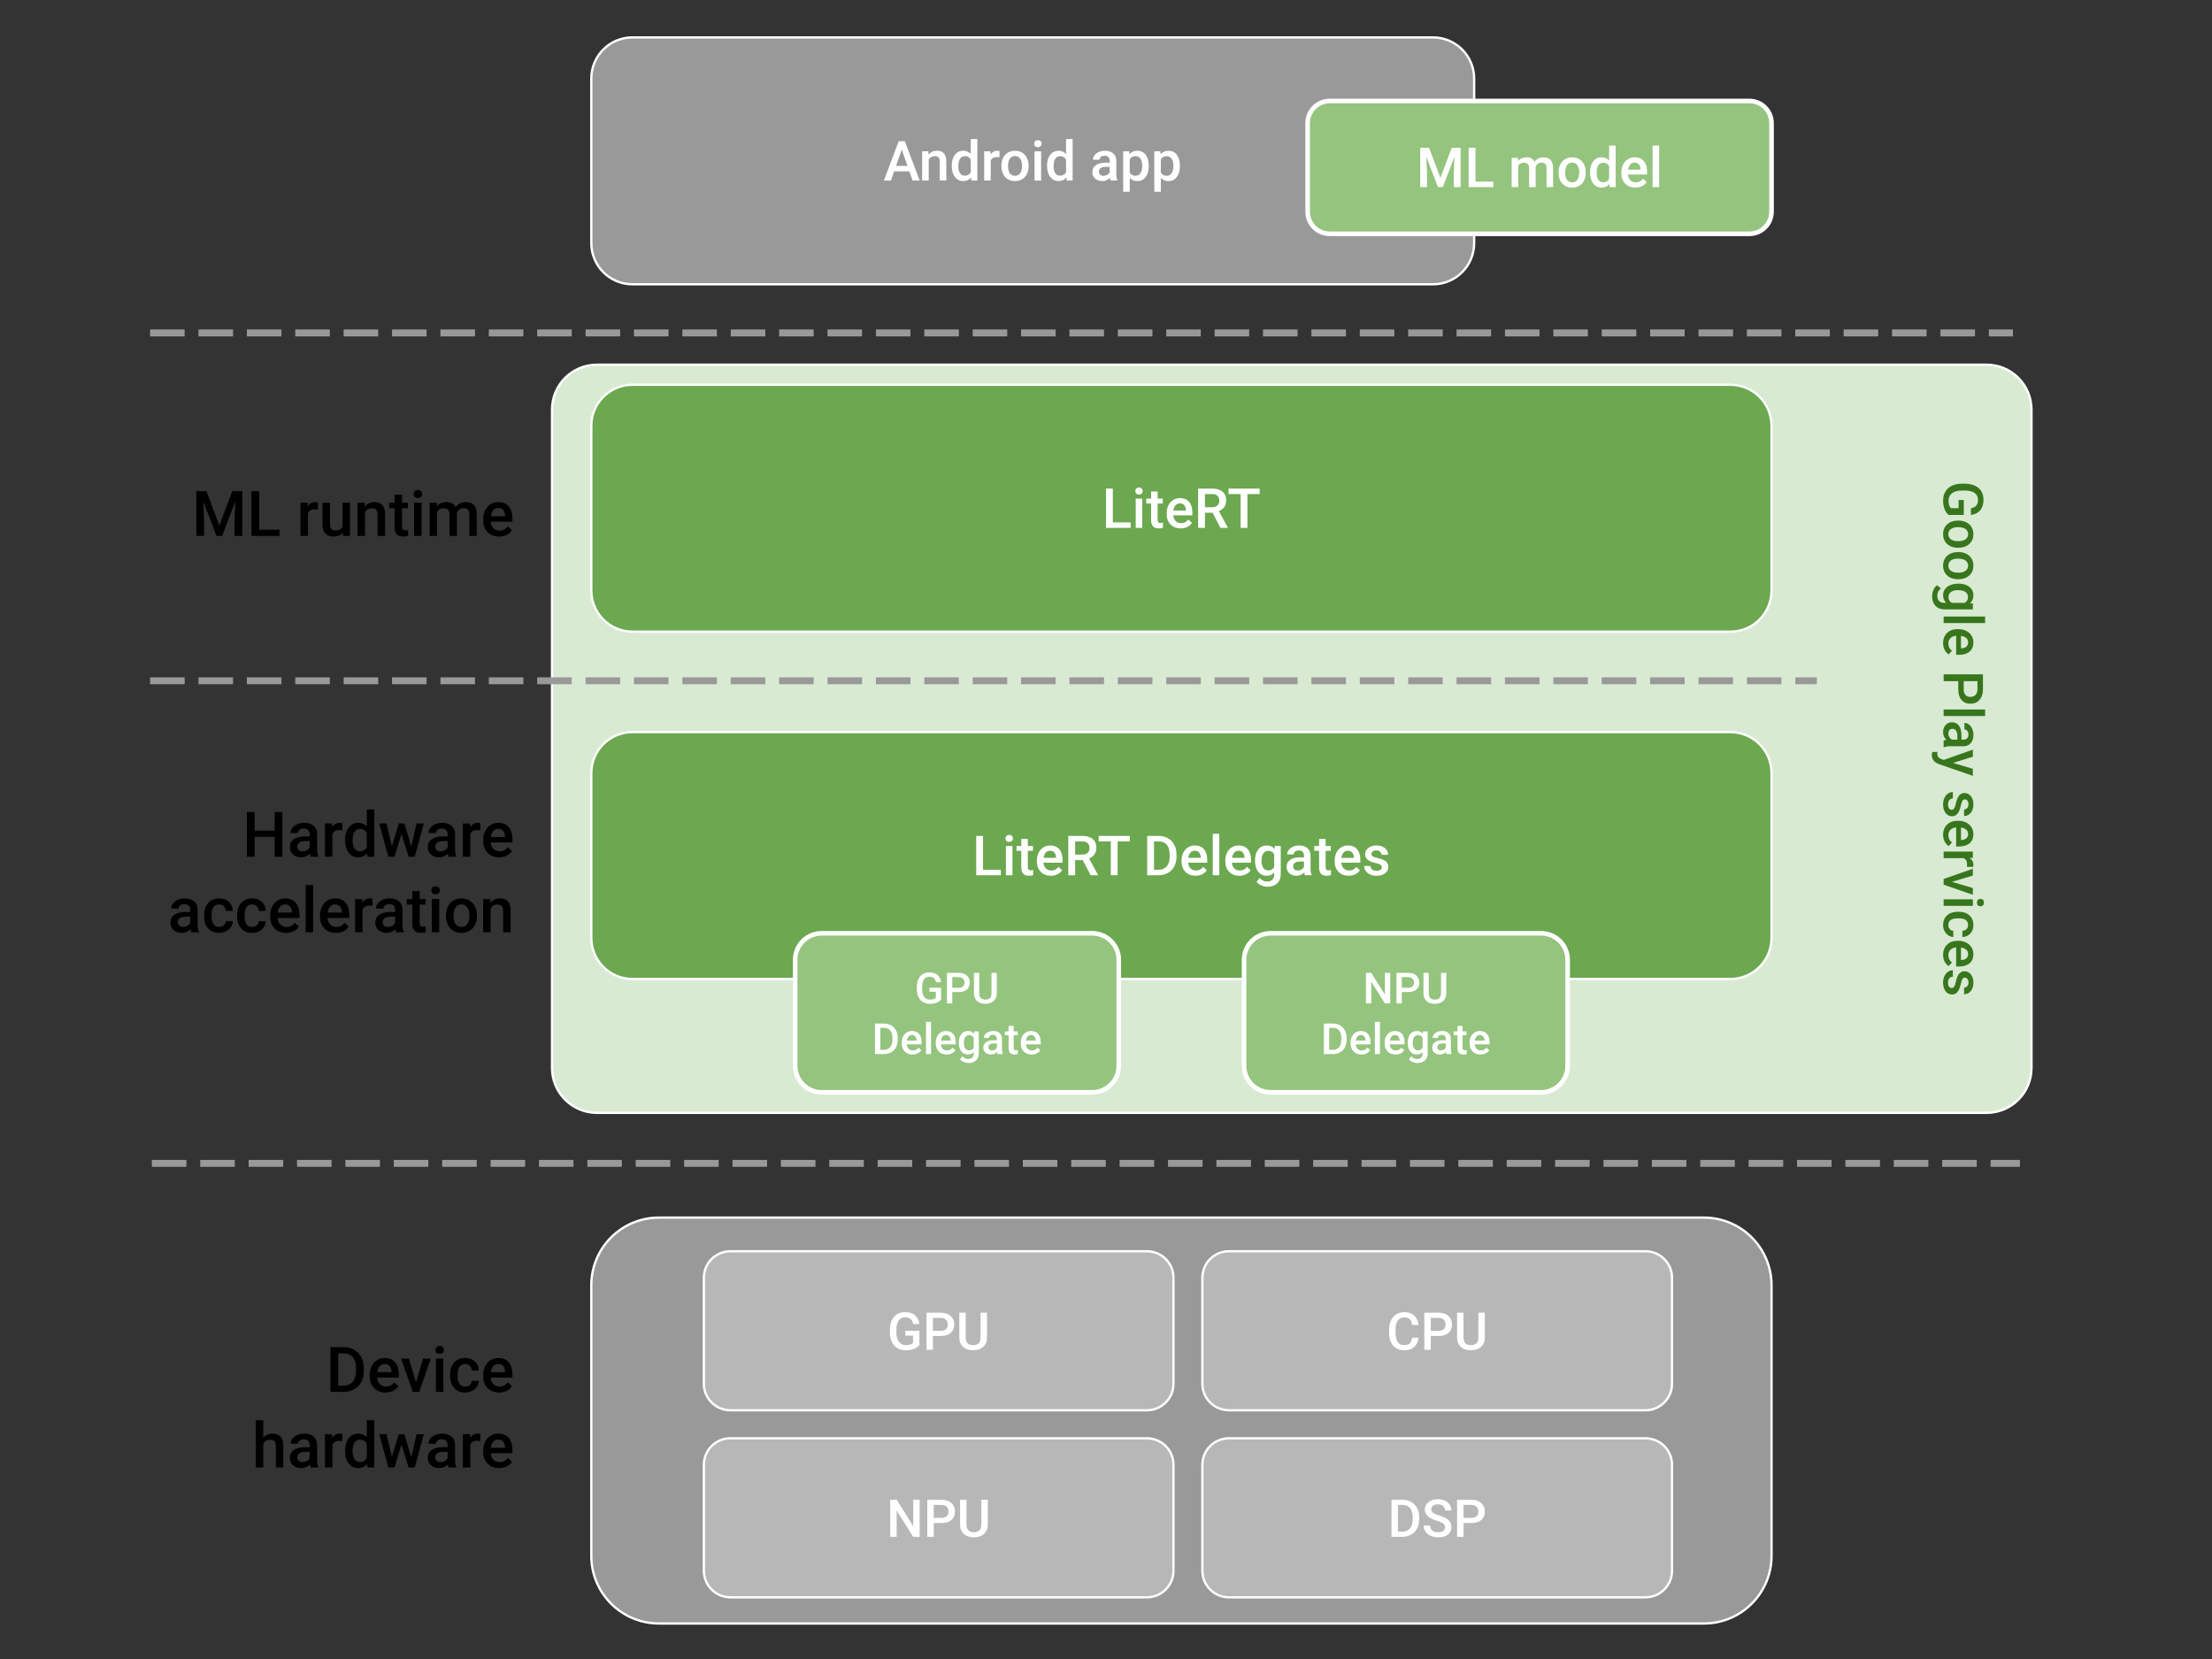 <svg version="1.1" viewBox="0.0 0.0 960.0 720.0" fill="none" stroke="none" stroke-linecap="square" stroke-miterlimit="10" xmlns:xlink="http://www.w3.org/1999/xlink" xmlns="http://www.w3.org/2000/svg"><rect x="0.0" y="0.0" width="960.0" height="720.0" fill="#333333" stroke="none"/><clipPath id="p.0"><path d="m0 0l960.0 0l0 720.0l-960.0 0l0 -720.0z" clip-rule="nonzero"/></clipPath><g clip-path="url(#p.0)"><path fill="#000000" fill-opacity="0.0" d="m0 0l960.0 0l0 720.0l-960.0 0z" fill-rule="evenodd"/><path fill="#999999" d="m256.622 34.092l0 0c0 -9.863 7.996 -17.859 17.859 -17.859l347.432 0c4.736 0 9.279 1.882 12.628 5.231c3.349 3.349 5.231 7.892 5.231 12.628l0 71.432c0 9.863 -7.996 17.859 -17.859 17.859l-347.432 0c-9.863 0 -17.859 -7.996 -17.859 -17.859z" fill-rule="evenodd"/><path stroke="#ffffff" stroke-width="1.0" stroke-linejoin="round" stroke-linecap="butt" d="m256.622 34.092l0 0c0 -9.863 7.996 -17.859 17.859 -17.859l347.432 0c4.736 0 9.279 1.882 12.628 5.231c3.349 3.349 5.231 7.892 5.231 12.628l0 71.432c0 9.863 -7.996 17.859 -17.859 17.859l-347.432 0c-9.863 0 -17.859 -7.996 -17.859 -17.859z" fill-rule="evenodd"/><path fill="#ffffff" d="m394.656 74.38l-6.609 0l-1.375 3.969l-3.078 0l6.438 -17.063l2.656 0l6.469 17.063l-3.094 0l-1.406 -3.969zm-5.766 -2.391l4.938 0l-2.469 -7.078l-2.469 7.078zm14.004 -6.328l0.078 1.469q1.406 -1.703 3.688 -1.703q3.969 0 4.031 4.547l0 8.375l-2.844 0l0 -8.219q0 -1.203 -0.531 -1.781q-0.516 -0.578 -1.703 -0.578q-1.719 0 -2.562 1.547l0 9.031l-2.844 0l0 -12.688l2.688 0zm10.16 6.25q0 -2.922 1.359 -4.703q1.359 -1.781 3.656 -1.781q2.016 0 3.25 1.406l0 -6.484l2.844 0l0 18l-2.578 0l-0.141 -1.312q-1.266 1.547 -3.406 1.547q-2.219 0 -3.609 -1.797q-1.375 -1.797 -1.375 -4.875zm2.859 0.25q0 1.938 0.734 3.016q0.75 1.078 2.125 1.078q1.734 0 2.547 -1.547l0 -5.422q-0.781 -1.516 -2.531 -1.516q-1.375 0 -2.125 1.094q-0.75 1.094 -0.75 3.297zm17.859 -3.891q-0.562 -0.094 -1.156 -0.094q-1.953 0 -2.641 1.5l0 8.672l-2.844 0l0 -12.688l2.719 0l0.078 1.422q1.031 -1.656 2.859 -1.656q0.609 0 1.0 0.172l-0.016 2.672zm0.844 3.625q0 -1.875 0.734 -3.359q0.75 -1.5 2.078 -2.297q1.344 -0.812 3.078 -0.812q2.562 0 4.156 1.656q1.609 1.656 1.734 4.391l0.016 0.656q0 1.875 -0.719 3.359q-0.719 1.469 -2.062 2.281q-1.344 0.812 -3.109 0.812q-2.672 0 -4.297 -1.781q-1.609 -1.797 -1.609 -4.766l0 -0.141zm2.859 0.234q0 1.969 0.797 3.078q0.812 1.094 2.25 1.094q1.453 0 2.25 -1.125q0.797 -1.125 0.797 -3.281q0 -1.922 -0.828 -3.047q-0.812 -1.125 -2.234 -1.125q-1.391 0 -2.219 1.109q-0.812 1.094 -0.812 3.297zm14.367 6.219l-2.844 0l0 -12.688l2.844 0l0 12.688zm-3.016 -15.969q0 -0.656 0.406 -1.094q0.422 -0.438 1.188 -0.438q0.781 0 1.203 0.438q0.422 0.438 0.422 1.094q0 0.641 -0.422 1.078q-0.422 0.422 -1.203 0.422q-0.766 0 -1.188 -0.422q-0.406 -0.438 -0.406 -1.078zm5.582 9.531q0 -2.922 1.359 -4.703q1.359 -1.781 3.656 -1.781q2.016 0 3.25 1.406l0 -6.484l2.844 0l0 18l-2.578 0l-0.141 -1.312q-1.266 1.547 -3.406 1.547q-2.219 0 -3.609 -1.797q-1.375 -1.797 -1.375 -4.875zm2.859 0.25q0 1.938 0.734 3.016q0.75 1.078 2.125 1.078q1.734 0 2.547 -1.547l0 -5.422q-0.781 -1.516 -2.531 -1.516q-1.375 0 -2.125 1.094q-0.75 1.094 -0.75 3.297zm24.773 6.188q-0.188 -0.359 -0.328 -1.188q-1.359 1.422 -3.328 1.422q-1.906 0 -3.109 -1.094q-1.203 -1.094 -1.203 -2.688q0 -2.031 1.5 -3.109q1.5 -1.094 4.312 -1.094l1.734 0l0 -0.828q0 -0.984 -0.547 -1.578q-0.547 -0.594 -1.672 -0.594q-0.969 0 -1.594 0.484q-0.625 0.484 -0.625 1.234l-2.844 0q0 -1.031 0.688 -1.938q0.688 -0.922 1.875 -1.438q1.203 -0.516 2.656 -0.516q2.234 0 3.547 1.125q1.328 1.125 1.375 3.141l0 5.719q0 1.719 0.469 2.734l0 0.203l-2.906 0zm-3.125 -2.047q0.844 0 1.578 -0.406q0.75 -0.422 1.125 -1.109l0 -2.391l-1.531 0q-1.578 0 -2.375 0.547q-0.797 0.547 -0.797 1.562q0 0.812 0.547 1.312q0.547 0.484 1.453 0.484zm19.641 -4.172q0 2.953 -1.344 4.703q-1.328 1.75 -3.578 1.75q-2.078 0 -3.344 -1.375l0 6.016l-2.844 0l0 -17.562l2.625 0l0.125 1.297q1.25 -1.531 3.406 -1.531q2.312 0 3.625 1.734q1.328 1.734 1.328 4.797l0 0.172zm-2.828 -0.234q0 -1.906 -0.766 -3.016q-0.75 -1.109 -2.156 -1.109q-1.75 0 -2.516 1.438l0 5.625q0.781 1.469 2.531 1.469q1.359 0 2.125 -1.094q0.781 -1.094 0.781 -3.312zm16.34 0.234q0 2.953 -1.344 4.703q-1.328 1.75 -3.578 1.75q-2.078 0 -3.344 -1.375l0 6.016l-2.844 0l0 -17.562l2.625 0l0.125 1.297q1.25 -1.531 3.406 -1.531q2.312 0 3.625 1.734q1.328 1.734 1.328 4.797l0 0.172zm-2.828 -0.234q0 -1.906 -0.766 -3.016q-0.75 -1.109 -2.156 -1.109q-1.75 0 -2.516 1.438l0 5.625q0.781 1.469 2.531 1.469q1.359 0 2.125 -1.094q0.781 -1.094 0.781 -3.312z" fill-rule="nonzero"/><path fill="#94c47e" d="m567.514 53.439l0 0c0 -5.306 4.301 -9.606 9.606 -9.606l182.11 0c2.548 0 4.991 1.012 6.793 2.814c1.802 1.802 2.814 4.245 2.814 6.793l0 38.425c0 5.306 -4.301 9.606 -9.607 9.606l-182.11 0c-5.305 0 -9.606 -4.301 -9.606 -9.606z" fill-rule="evenodd"/><path stroke="#ffffff" stroke-width="2.0" stroke-linejoin="round" stroke-linecap="butt" d="m567.514 53.439l0 0c0 -5.306 4.301 -9.606 9.606 -9.606l182.11 0c2.548 0 4.991 1.012 6.793 2.814c1.802 1.802 2.814 4.245 2.814 6.793l0 38.425c0 5.306 -4.301 9.606 -9.607 9.606l-182.11 0c-5.305 0 -9.606 -4.301 -9.606 -9.606z" fill-rule="evenodd"/><path fill="#ffffff" d="m620.217 64.128l4.922 13.078l4.906 -13.078l3.844 0l0 17.062l-2.953 0l0 -5.625l0.281 -7.531l-5.031 13.156l-2.125 0l-5.031 -13.141l0.297 7.516l0 5.625l-2.953 0l0 -17.062l3.844 0zm20.137 14.688l7.75 0l0 2.375l-10.719 0l0 -17.062l2.969 0l0 14.688zm18.398 -10.312l0.078 1.328q1.344 -1.562 3.656 -1.562q2.547 0 3.484 1.953q1.375 -1.953 3.891 -1.953q2.094 0 3.109 1.172q1.031 1.156 1.062 3.422l0 8.328l-2.844 0l0 -8.25q0 -1.203 -0.531 -1.766q-0.531 -0.562 -1.75 -0.562q-0.969 0 -1.594 0.516q-0.609 0.516 -0.859 1.359l0.016 8.703l-2.844 0l0 -8.344q-0.062 -2.234 -2.281 -2.234q-1.719 0 -2.438 1.391l0 9.188l-2.844 0l0 -12.688l2.688 0zm17.664 6.234q0 -1.875 0.734 -3.359q0.75 -1.5 2.078 -2.297q1.344 -0.812 3.078 -0.812q2.562 0 4.156 1.656q1.609 1.656 1.734 4.391l0.016 0.656q0 1.875 -0.719 3.359q-0.719 1.469 -2.062 2.281q-1.344 0.812 -3.109 0.812q-2.672 0 -4.297 -1.781q-1.609 -1.797 -1.609 -4.766l0 -0.141zm2.859 0.234q0 1.969 0.797 3.078q0.812 1.094 2.25 1.094q1.453 0 2.25 -1.125q0.797 -1.125 0.797 -3.281q0 -1.922 -0.828 -3.047q-0.812 -1.125 -2.234 -1.125q-1.391 0 -2.219 1.109q-0.812 1.094 -0.812 3.297zm10.805 -0.219q0 -2.922 1.359 -4.703q1.359 -1.781 3.656 -1.781q2.016 0 3.25 1.406l0 -6.484l2.844 0l0 18.0l-2.578 0l-0.141 -1.312q-1.266 1.547 -3.406 1.547q-2.219 0 -3.609 -1.797q-1.375 -1.797 -1.375 -4.875zm2.859 0.25q0 1.938 0.734 3.016q0.75 1.078 2.125 1.078q1.734 0 2.547 -1.547l0 -5.422q-0.781 -1.516 -2.531 -1.516q-1.375 0 -2.125 1.094q-0.75 1.094 -0.75 3.297zm16.812 6.422q-2.703 0 -4.391 -1.703q-1.688 -1.703 -1.688 -4.547l0 -0.344q0 -1.906 0.734 -3.391q0.734 -1.5 2.062 -2.328q1.328 -0.844 2.953 -0.844q2.594 0 4.0 1.656q1.406 1.656 1.406 4.672l0 1.156l-8.281 0q0.125 1.562 1.047 2.484q0.922 0.906 2.312 0.906q1.969 0 3.188 -1.578l1.547 1.469q-0.766 1.141 -2.047 1.766q-1.266 0.625 -2.844 0.625zm-0.344 -10.859q-1.172 0 -1.891 0.828q-0.719 0.812 -0.922 2.266l5.422 0l0 -0.203q-0.094 -1.438 -0.766 -2.156q-0.656 -0.734 -1.844 -0.734zm10.66 10.625l-2.844 0l0 -18.0l2.844 0l0 18.0z" fill-rule="nonzero"/><path fill="#d9ead3" d="m239.58 177.762l0 0c0 -10.758 8.721 -19.478 19.478 -19.478l603.122 0c5.166 0 10.12 2.052 13.773 5.705c3.653 3.653 5.705 8.607 5.705 13.773l0 285.736c0 10.758 -8.721 19.478 -19.478 19.478l-603.122 0c-10.758 0 -19.478 -8.721 -19.478 -19.478z" fill-rule="evenodd"/><path stroke="#ffffff" stroke-width="1.0" stroke-linejoin="round" stroke-linecap="butt" d="m239.58 177.762l0 0c0 -10.758 8.721 -19.478 19.478 -19.478l603.122 0c5.166 0 10.12 2.052 13.773 5.705c3.653 3.653 5.705 8.607 5.705 13.773l0 285.736c0 10.758 -8.721 19.478 -19.478 19.478l-603.122 0c-10.758 0 -19.478 -8.721 -19.478 -19.478z" fill-rule="evenodd"/><path fill="#000000" fill-opacity="0.0" d="m875.57 173.709l0 293.858l-89.827 0l0 -293.858z" fill-rule="evenodd"/><path fill="#38761d" d="m845.748 223.483q-1.203 -0.922 -1.828 -2.562q-0.625 -1.641 -0.625 -3.734q0 -2.141 0.969 -3.797q0.984 -1.641 2.781 -2.547q1.812 -0.891 4.234 -0.922l1.328 0q3.875 0 6.047 1.844q2.172 1.859 2.172 5.172q0 2.844 -1.406 4.516q-1.406 1.688 -4.047 2.016l0 -2.906q3.078 -0.484 3.078 -3.562q0 -2.0 -1.438 -3.047q-1.438 -1.031 -4.219 -1.062l-1.312 0q-2.766 0 -4.297 1.156q-1.516 1.172 -1.516 3.25q0 2.281 1.031 3.234l3.328 0l0 -3.516l2.25 0l0 6.469l-6.531 0zm4.234 2.445q1.875 0 3.359 0.734q1.5 0.75 2.297 2.078q0.812 1.344 0.812 3.078q0 2.562 -1.656 4.156q-1.656 1.609 -4.391 1.734l-0.656 0.016q-1.875 0 -3.359 -0.719q-1.469 -0.719 -2.281 -2.062q-0.812 -1.344 -0.812 -3.109q0 -2.672 1.781 -4.297q1.797 -1.609 4.766 -1.609l0.141 0zm-0.234 2.859q-1.969 0 -3.078 0.797q-1.094 0.812 -1.094 2.25q0 1.453 1.125 2.25q1.125 0.797 3.281 0.797q1.922 0 3.047 -0.828q1.125 -0.812 1.125 -2.234q0 -1.391 -1.109 -2.219q-1.094 -0.812 -3.297 -0.812zm0.234 10.805q1.875 0 3.359 0.734q1.5 0.75 2.297 2.078q0.812 1.344 0.812 3.078q0 2.562 -1.656 4.156q-1.656 1.609 -4.391 1.734l-0.656 0.016q-1.875 0 -3.359 -0.719q-1.469 -0.719 -2.281 -2.062q-0.812 -1.344 -0.812 -3.109q0 -2.672 1.781 -4.297q1.797 -1.609 4.766 -1.609l0.141 0zm-0.234 2.859q-1.969 0 -3.078 0.797q-1.094 0.812 -1.094 2.25q0 1.453 1.125 2.25q1.125 0.797 3.281 0.797q1.922 0 3.047 -0.828q1.125 -0.812 1.125 -2.234q0 -1.391 -1.109 -2.219q-1.094 -0.812 -3.297 -0.812zm0.219 10.852q2.953 0 4.719 1.375q1.766 1.391 1.766 3.687q0 2.172 -1.516 3.422l1.281 0.125l0 2.562l-12.297 0q-2.5 0 -3.938 -1.562q-1.453 -1.547 -1.453 -4.172q0 -1.406 0.594 -2.734q0.578 -1.328 1.516 -2.016l1.703 1.344q-1.562 1.312 -1.562 3.234q0 1.422 0.781 2.234q0.766 0.828 2.25 0.828l0.859 0q-1.375 -1.234 -1.375 -3.281q0 -2.234 1.766 -3.641q1.781 -1.406 4.906 -1.406zm-0.25 2.828q-1.906 0 -3.0 0.781q-1.094 0.781 -1.094 2.156q0 1.734 1.469 2.562l5.578 0q1.438 -0.812 1.438 -2.531q0 -1.406 -1.109 -2.188q-1.109 -0.781 -3.281 -0.781zm-6.188 14.293l0 -2.844l18.0 0l0 2.844l-18.0 0zm-0.234 8.691q0 -2.703 1.703 -4.391q1.703 -1.688 4.547 -1.688l0.344 0q1.906 0 3.391 0.734q1.5 0.734 2.328 2.062q0.844 1.328 0.844 2.953q0 2.594 -1.656 4.0q-1.656 1.406 -4.672 1.406l-1.156 0l0 -8.281q-1.562 0.125 -2.484 1.047q-0.906 0.922 -0.906 2.312q0 1.969 1.578 3.188l-1.469 1.547q-1.141 -0.766 -1.766 -2.047q-0.625 -1.266 -0.625 -2.844zm10.859 -0.344q0 -1.172 -0.828 -1.891q-0.812 -0.719 -2.266 -0.922l0 5.422l0.203 0q1.438 -0.094 2.156 -0.766q0.734 -0.656 0.734 -1.844zm-4.281 16.855l-6.344 0l0 -2.969l17.062 0l0 6.531q0 2.859 -1.484 4.531q-1.484 1.688 -3.938 1.688q-2.516 0 -3.906 -1.656q-1.391 -1.641 -1.391 -4.594l0 -3.531zm2.375 0l0 3.562q0 1.578 0.734 2.406q0.75 0.844 2.156 0.844q1.391 0 2.219 -0.844q0.828 -0.844 0.844 -2.328l0 -3.641l-5.953 0zm-8.719 15.121l0 -2.844l18.0 0l0 2.844l-18.0 0zm0 10.676q0.359 -0.188 1.188 -0.328q-1.422 -1.359 -1.422 -3.328q0 -1.906 1.094 -3.109q1.094 -1.203 2.688 -1.203q2.031 0 3.109 1.5q1.094 1.5 1.094 4.312l0 1.734l0.828 0q0.984 0 1.578 -0.547q0.594 -0.547 0.594 -1.672q0 -0.969 -0.484 -1.594q-0.484 -0.625 -1.234 -0.625l0 -2.844q1.031 0 1.938 0.688q0.922 0.688 1.438 1.875q0.516 1.203 0.516 2.656q0 2.234 -1.125 3.547q-1.125 1.328 -3.141 1.375l-5.719 0q-1.719 0 -2.734 0.469l-0.203 0l0 -2.906zm2.047 -3.125q0 0.844 0.406 1.578q0.422 0.75 1.109 1.125l2.391 0l0 -1.531q0 -1.578 -0.547 -2.375q-0.547 -0.797 -1.562 -0.797q-0.812 0 -1.312 0.547q-0.484 0.547 -0.484 1.453zm2.031 12.793l8.609 2.578l0 3.047l-14.609 -5.047q-3.203 -1.156 -3.203 -3.938q0 -0.625 0.219 -1.375l2.203 0l-0.047 0.547q0 1.078 0.406 1.625q0.391 0.547 1.312 0.859l1.094 0.406l12.625 -4.453l0 3.078l-8.609 2.672zm-0.625 20.332q0.75 0 1.141 -0.625q0.406 -0.625 0.703 -2.078q0.312 -1.453 0.781 -2.422q1.031 -2.141 3.0 -2.141q1.641 0 2.734 1.375q1.109 1.391 1.109 3.531q0 2.266 -1.125 3.672q-1.125 1.406 -2.922 1.406l0 -2.859q0.812 0 1.359 -0.609q0.547 -0.609 0.547 -1.609q0 -0.938 -0.438 -1.531q-0.422 -0.594 -1.156 -0.594q-0.656 0 -1.016 0.547q-0.359 0.562 -0.734 2.234q-0.375 1.672 -0.891 2.625q-0.5 0.953 -1.219 1.422q-0.703 0.469 -1.734 0.469q-1.703 0 -2.766 -1.422q-1.062 -1.422 -1.062 -3.719q0 -1.562 0.562 -2.781q0.562 -1.219 1.547 -1.906q0.984 -0.672 2.125 -0.672l0 2.766q-1.016 0.062 -1.562 0.766q-0.531 0.703 -0.531 1.859q0 1.125 0.422 1.703q0.422 0.594 1.125 0.594zm-3.688 10.871q0 -2.703 1.703 -4.391q1.703 -1.688 4.547 -1.688l0.344 0q1.906 0 3.391 0.734q1.5 0.734 2.328 2.062q0.844 1.328 0.844 2.953q0 2.594 -1.656 4.0q-1.656 1.406 -4.672 1.406l-1.156 0l0 -8.281q-1.562 0.125 -2.484 1.047q-0.906 0.922 -0.906 2.312q0 1.969 1.578 3.188l-1.469 1.547q-1.141 -0.766 -1.766 -2.047q-0.625 -1.266 -0.625 -2.844zm10.859 -0.344q0 -1.172 -0.828 -1.891q-0.812 -0.719 -2.266 -0.922l0 5.422l0.203 0q1.438 -0.094 2.156 -0.766q0.734 -0.656 0.734 -1.844zm-0.547 14.27q0.094 -0.562 0.094 -1.156q0 -1.953 -1.5 -2.641l-8.672 0l0 -2.844l12.688 0l0 2.719l-1.422 0.078q1.656 1.031 1.656 2.859q0 0.609 -0.172 1.0l-2.672 -0.016zm-6.469 6.492l9.078 2.672l0 2.953l-12.688 -4.406l0 -2.469l12.688 -4.422l0 2.953l-9.078 2.719zm-3.609 10.418l0 -2.844l12.688 0l0 2.844l-12.688 0zm15.969 -3.016q0.656 0 1.094 0.406q0.438 0.422 0.438 1.188q0 0.781 -0.438 1.203q-0.438 0.422 -1.094 0.422q-0.641 0 -1.078 -0.422q-0.422 -0.422 -0.422 -1.203q0 -0.766 0.422 -1.188q0.438 -0.406 1.078 -0.406zm-13.922 11.332q0 1.062 0.609 1.766q0.625 0.703 1.547 0.75l0 2.688q-1.188 -0.047 -2.219 -0.75q-1.016 -0.688 -1.625 -1.875q-0.594 -1.172 -0.594 -2.547q0 -2.656 1.719 -4.219q1.734 -1.562 4.766 -1.562l0.297 0q2.891 0 4.625 1.547q1.75 1.547 1.75 4.219q0 2.266 -1.328 3.688q-1.312 1.422 -3.453 1.5l0 -2.688q1.078 -0.047 1.781 -0.75q0.703 -0.688 0.703 -1.766q0 -1.391 -1.0 -2.141q-1.0 -0.75 -3.031 -0.75l-0.469 0q-2.062 0 -3.078 0.734q-1.0 0.75 -1.0 2.156zm-2.281 12.938q0 -2.703 1.703 -4.391q1.703 -1.688 4.547 -1.688l0.344 0q1.906 0 3.391 0.734q1.5 0.734 2.328 2.062q0.844 1.328 0.844 2.953q0 2.594 -1.656 4.0q-1.656 1.406 -4.672 1.406l-1.156 0l0 -8.281q-1.562 0.125 -2.484 1.047q-0.906 0.922 -0.906 2.312q0 1.969 1.578 3.188l-1.469 1.547q-1.141 -0.766 -1.766 -2.047q-0.625 -1.266 -0.625 -2.844zm10.859 -0.344q0 -1.172 -0.828 -1.891q-0.812 -0.719 -2.266 -0.922l0 5.422l0.203 0q1.438 -0.094 2.156 -0.766q0.734 -0.656 0.734 -1.844zm-7.172 14.738q0.75 0 1.141 -0.625q0.406 -0.625 0.703 -2.078q0.312 -1.453 0.781 -2.422q1.031 -2.141 3.0 -2.141q1.641 0 2.734 1.375q1.109 1.391 1.109 3.531q0 2.266 -1.125 3.672q-1.125 1.406 -2.922 1.406l0 -2.859q0.812 0 1.359 -0.609q0.547 -0.609 0.547 -1.609q0 -0.938 -0.438 -1.531q-0.422 -0.594 -1.156 -0.594q-0.656 0 -1.016 0.547q-0.359 0.562 -0.734 2.234q-0.375 1.672 -0.891 2.625q-0.5 0.953 -1.219 1.422q-0.703 0.469 -1.734 0.469q-1.703 0 -2.766 -1.422q-1.062 -1.422 -1.062 -3.719q0 -1.562 0.562 -2.781q0.562 -1.219 1.547 -1.906q0.984 -0.672 2.125 -0.672l0 2.766q-1.016 0.062 -1.562 0.766q-0.531 0.703 -0.531 1.859q0 1.125 0.422 1.703q0.422 0.594 1.125 0.594z" fill-rule="nonzero"/><path fill="#6ba84f" d="m256.622 184.84l0 0c0 -9.863 7.996 -17.859 17.859 -17.859l476.503 0c4.736 0 9.279 1.882 12.628 5.231c3.349 3.349 5.231 7.892 5.231 12.628l0 71.432c0 9.863 -7.996 17.859 -17.859 17.859l-476.503 0c-9.863 0 -17.859 -7.996 -17.859 -17.859z" fill-rule="evenodd"/><path stroke="#ffffff" stroke-width="1.0" stroke-linejoin="round" stroke-linecap="butt" d="m256.622 184.84l0 0c0 -9.863 7.996 -17.859 17.859 -17.859l476.503 0c4.736 0 9.279 1.882 12.628 5.231c3.349 3.349 5.231 7.892 5.231 12.628l0 71.432c0 9.863 -7.996 17.859 -17.859 17.859l-476.503 0c-9.863 0 -17.859 -7.996 -17.859 -17.859z" fill-rule="evenodd"/><path fill="#ffffff" d="m482.971 226.721l7.75 0l0 2.375l-10.719 0l0 -17.062l2.969 0l0 14.688zm12.766 2.375l-2.844 0l0 -12.688l2.844 0l0 12.688zm-3.016 -15.969q0 -0.656 0.406 -1.094q0.422 -0.438 1.188 -0.438q0.781 0 1.203 0.438q0.422 0.438 0.422 1.094q0 0.641 -0.422 1.078q-0.422 0.422 -1.203 0.422q-0.766 0 -1.188 -0.422q-0.406 -0.438 -0.406 -1.078zm9.691 0.203l0 3.078l2.234 0l0 2.109l-2.234 0l0 7.078q0 0.734 0.281 1.062q0.297 0.312 1.031 0.312q0.484 0 1.0 -0.109l0 2.203q-0.984 0.266 -1.875 0.266q-3.281 0 -3.281 -3.625l0 -7.188l-2.094 0l0 -2.109l2.094 0l0 -3.078l2.844 0zm9.996 16.0q-2.703 0 -4.391 -1.703q-1.688 -1.703 -1.688 -4.547l0 -0.344q0 -1.906 0.734 -3.391q0.734 -1.5 2.062 -2.328q1.328 -0.844 2.953 -0.844q2.594 0 4.0 1.656q1.406 1.656 1.406 4.672l0 1.156l-8.281 0q0.125 1.562 1.047 2.484q0.922 0.906 2.313 0.906q1.969 0 3.188 -1.578l1.547 1.469q-0.766 1.141 -2.047 1.766q-1.266 0.625 -2.844 0.625zm-0.344 -10.859q-1.172 0 -1.891 0.828q-0.719 0.812 -0.922 2.266l5.422 0l0 -0.203q-0.094 -1.438 -0.766 -2.156q-0.656 -0.734 -1.844 -0.734zm14.176 4.047l-3.297 0l0 6.578l-2.969 0l0 -17.062l6.0 0q2.953 0 4.562 1.328q1.609 1.312 1.609 3.828q0 1.703 -0.828 2.859q-0.828 1.156 -2.312 1.781l3.844 7.109l0 0.156l-3.188 0l-3.422 -6.578zm-3.297 -2.375l3.047 0q1.5 0 2.344 -0.75q0.844 -0.766 0.844 -2.078q0 -1.375 -0.781 -2.125q-0.781 -0.75 -2.328 -0.766l-3.125 0l0 5.719zm23.75 -5.719l-5.312 0l0 14.672l-2.953 0l0 -14.672l-5.266 0l0 -2.391l13.531 0l0 2.391z" fill-rule="nonzero"/><path fill="#6ba84f" d="m256.622 335.588l0 0c0 -9.863 7.996 -17.859 17.859 -17.859l476.503 0c4.736 0 9.279 1.882 12.628 5.231c3.349 3.349 5.231 7.892 5.231 12.628l0 71.432c0 9.863 -7.996 17.859 -17.859 17.859l-476.503 0c-9.863 0 -17.859 -7.996 -17.859 -17.859z" fill-rule="evenodd"/><path stroke="#ffffff" stroke-width="1.0" stroke-linejoin="round" stroke-linecap="butt" d="m256.622 335.588l0 0c0 -9.863 7.996 -17.859 17.859 -17.859l476.503 0c4.736 0 9.279 1.882 12.628 5.231c3.349 3.349 5.231 7.892 5.231 12.628l0 71.432c0 9.863 -7.996 17.859 -17.859 17.859l-476.503 0c-9.863 0 -17.859 -7.996 -17.859 -17.859z" fill-rule="evenodd"/><path fill="#ffffff" d="m426.633 377.469l7.75 0l0 2.375l-10.719 0l0 -17.062l2.969 0l0 14.688zm12.766 2.375l-2.844 0l0 -12.688l2.844 0l0 12.688zm-3.016 -15.969q0 -0.656 0.406 -1.094q0.422 -0.438 1.188 -0.438q0.781 0 1.203 0.438q0.422 0.438 0.422 1.094q0 0.641 -0.422 1.078q-0.422 0.422 -1.203 0.422q-0.766 0 -1.188 -0.422q-0.406 -0.438 -0.406 -1.078zm9.691 0.203l0 3.078l2.234 0l0 2.109l-2.234 0l0 7.078q0 0.734 0.281 1.062q0.297 0.312 1.031 0.312q0.484 0 1.0 -0.109l0 2.203q-0.984 0.266 -1.875 0.266q-3.281 0 -3.281 -3.625l0 -7.188l-2.094 0l0 -2.109l2.094 0l0 -3.078l2.844 0zm9.996 16.0q-2.703 0 -4.391 -1.703q-1.688 -1.703 -1.688 -4.547l0 -0.344q0 -1.906 0.734 -3.391q0.734 -1.5 2.062 -2.328q1.328 -0.844 2.953 -0.844q2.594 0 4.0 1.656q1.406 1.656 1.406 4.672l0 1.156l-8.281 0q0.125 1.562 1.047 2.484q0.922 0.906 2.312 0.906q1.969 0 3.188 -1.578l1.547 1.469q-0.766 1.141 -2.047 1.766q-1.266 0.625 -2.844 0.625zm-0.344 -10.859q-1.172 0 -1.891 0.828q-0.719 0.812 -0.922 2.266l5.422 0l0 -0.203q-0.094 -1.438 -0.766 -2.156q-0.656 -0.734 -1.844 -0.734zm14.176 4.047l-3.297 0l0 6.578l-2.969 0l0 -17.062l6.0 0q2.953 0 4.562 1.328q1.609 1.312 1.609 3.828q0 1.703 -0.828 2.859q-0.828 1.156 -2.312 1.781l3.844 7.109l0 0.156l-3.188 0l-3.422 -6.578zm-3.297 -2.375l3.047 0q1.5 0 2.344 -0.75q0.844 -0.766 0.844 -2.078q0 -1.375 -0.781 -2.125q-0.781 -0.75 -2.328 -0.766l-3.125 0l0 5.719zm23.75 -5.719l-5.312 0l0 14.672l-2.953 0l0 -14.672l-5.266 0l0 -2.391l13.531 0l0 2.391zm7.512 14.672l0 -17.062l5.047 0q2.25 0 4.0 1.016q1.766 1.0 2.719 2.859q0.969 1.844 0.969 4.234l0 0.859q0 2.422 -0.969 4.266q-0.969 1.828 -2.766 2.828q-1.781 1.0 -4.094 1.0l-4.906 0zm2.969 -14.672l0 12.297l1.938 0q2.328 0 3.578 -1.453q1.25 -1.453 1.266 -4.188l0 -0.953q0 -2.781 -1.203 -4.234q-1.203 -1.469 -3.5 -1.469l-2.078 0zm18.023 14.906q-2.703 0 -4.391 -1.703q-1.688 -1.703 -1.688 -4.547l0 -0.344q0 -1.906 0.734 -3.391q0.734 -1.5 2.062 -2.328q1.328 -0.844 2.953 -0.844q2.594 0 4.0 1.656q1.406 1.656 1.406 4.672l0 1.156l-8.281 0q0.125 1.562 1.047 2.484q0.922 0.906 2.312 0.906q1.969 0 3.188 -1.578l1.547 1.469q-0.766 1.141 -2.047 1.766q-1.266 0.625 -2.844 0.625zm-0.344 -10.859q-1.172 0 -1.891 0.828q-0.719 0.812 -0.922 2.266l5.422 0l0 -0.203q-0.094 -1.438 -0.766 -2.156q-0.656 -0.734 -1.844 -0.734zm10.66 10.625l-2.844 0l0 -18.0l2.844 0l0 18.0zm8.691 0.234q-2.703 0 -4.391 -1.703q-1.688 -1.703 -1.688 -4.547l0 -0.344q0 -1.906 0.734 -3.391q0.734 -1.5 2.062 -2.328q1.328 -0.844 2.953 -0.844q2.594 0 4.0 1.656q1.406 1.656 1.406 4.672l0 1.156l-8.281 0q0.125 1.562 1.047 2.484q0.922 0.906 2.312 0.906q1.969 0 3.188 -1.578l1.547 1.469q-0.766 1.141 -2.047 1.766q-1.266 0.625 -2.844 0.625zm-0.344 -10.859q-1.172 0 -1.891 0.828q-0.719 0.812 -0.922 2.266l5.422 0l0 -0.203q-0.094 -1.438 -0.766 -2.156q-0.656 -0.734 -1.844 -0.734zm7.145 4.188q0 -2.953 1.375 -4.719q1.391 -1.766 3.688 -1.766q2.172 0 3.422 1.516l0.125 -1.281l2.562 0l0 12.297q0 2.5 -1.562 3.938q-1.547 1.453 -4.172 1.453q-1.406 0 -2.734 -0.594q-1.328 -0.578 -2.016 -1.516l1.344 -1.703q1.312 1.562 3.234 1.562q1.422 0 2.234 -0.781q0.828 -0.766 0.828 -2.25l0 -0.859q-1.234 1.375 -3.281 1.375q-2.234 0 -3.641 -1.766q-1.406 -1.781 -1.406 -4.906zm2.828 0.25q0 1.906 0.781 3.0q0.781 1.094 2.156 1.094q1.734 0 2.562 -1.469l0 -5.578q-0.812 -1.438 -2.531 -1.438q-1.406 0 -2.188 1.109q-0.781 1.109 -0.781 3.281zm18.84 6.188q-0.188 -0.359 -0.328 -1.188q-1.359 1.422 -3.328 1.422q-1.906 0 -3.109 -1.094q-1.203 -1.094 -1.203 -2.688q0 -2.031 1.5 -3.109q1.5 -1.094 4.312 -1.094l1.734 0l0 -0.828q0 -0.984 -0.547 -1.578q-0.547 -0.594 -1.672 -0.594q-0.969 0 -1.594 0.484q-0.625 0.484 -0.625 1.234l-2.844 0q0 -1.031 0.688 -1.938q0.688 -0.922 1.875 -1.438q1.203 -0.516 2.656 -0.516q2.234 0 3.547 1.125q1.328 1.125 1.375 3.141l0 5.719q0 1.719 0.469 2.734l0 0.203l-2.906 0zm-3.125 -2.047q0.844 0 1.578 -0.406q0.75 -0.422 1.125 -1.109l0 -2.391l-1.531 0q-1.578 0 -2.375 0.547q-0.797 0.547 -0.797 1.562q0 0.812 0.547 1.312q0.547 0.484 1.453 0.484zm12.109 -13.719l0 3.078l2.234 0l0 2.109l-2.234 0l0 7.078q0 0.734 0.281 1.062q0.297 0.312 1.031 0.312q0.484 0 1.0 -0.109l0 2.203q-0.984 0.266 -1.875 0.266q-3.281 0 -3.281 -3.625l0 -7.188l-2.094 0l0 -2.109l2.094 0l0 -3.078l2.844 0zm9.996 16.0q-2.703 0 -4.391 -1.703q-1.688 -1.703 -1.688 -4.547l0 -0.344q0 -1.906 0.734 -3.391q0.734 -1.5 2.062 -2.328q1.328 -0.844 2.953 -0.844q2.594 0 4.0 1.656q1.406 1.656 1.406 4.672l0 1.156l-8.281 0q0.125 1.562 1.047 2.484q0.922 0.906 2.312 0.906q1.969 0 3.188 -1.578l1.547 1.469q-0.766 1.141 -2.047 1.766q-1.266 0.625 -2.844 0.625zm-0.344 -10.859q-1.172 0 -1.891 0.828q-0.719 0.812 -0.922 2.266l5.422 0l0 -0.203q-0.094 -1.438 -0.766 -2.156q-0.656 -0.734 -1.844 -0.734zm14.738 7.172q0 -0.75 -0.625 -1.141q-0.625 -0.406 -2.078 -0.703q-1.453 -0.312 -2.422 -0.781q-2.141 -1.031 -2.141 -3.0q0 -1.641 1.375 -2.734q1.391 -1.109 3.531 -1.109q2.266 0 3.672 1.125q1.406 1.125 1.406 2.922l-2.859 0q0 -0.812 -0.609 -1.359q-0.609 -0.547 -1.609 -0.547q-0.938 0 -1.531 0.438q-0.594 0.422 -0.594 1.156q0 0.656 0.547 1.016q0.562 0.359 2.234 0.734q1.672 0.375 2.625 0.891q0.953 0.5 1.422 1.219q0.469 0.703 0.469 1.734q0 1.703 -1.422 2.766q-1.422 1.062 -3.719 1.062q-1.562 0 -2.781 -0.562q-1.219 -0.562 -1.906 -1.547q-0.672 -0.984 -0.672 -2.125l2.766 0q0.062 1.016 0.766 1.562q0.703 0.531 1.859 0.531q1.125 0 1.703 -0.422q0.594 -0.422 0.594 -1.125z" fill-rule="nonzero"/><path fill="#94c47e" d="m345.1 416.551l0 0c0 -6.352 5.149 -11.502 11.502 -11.502l117.438 0c3.05 0 5.976 1.212 8.133 3.369c2.157 2.157 3.369 5.082 3.369 8.133l0 46.005c0 6.352 -5.149 11.502 -11.502 11.502l-117.438 0c-6.352 0 -11.502 -5.149 -11.502 -11.502z" fill-rule="evenodd"/><path stroke="#ffffff" stroke-width="2.0" stroke-linejoin="round" stroke-linecap="butt" d="m345.1 416.551l0 0c0 -6.352 5.149 -11.502 11.502 -11.502l117.438 0c3.05 0 5.976 1.212 8.133 3.369c2.157 2.157 3.369 5.082 3.369 8.133l0 46.005c0 6.352 -5.149 11.502 -11.502 11.502l-117.438 0c-6.352 0 -11.502 -5.149 -11.502 -11.502z" fill-rule="evenodd"/><path fill="#ffffff" d="m408.444 433.755q-0.719 0.938 -2.0 1.422q-1.266 0.484 -2.891 0.484q-1.672 0 -2.953 -0.75q-1.281 -0.766 -1.984 -2.172q-0.688 -1.406 -0.719 -3.281l0 -1.047q0 -3.0 1.438 -4.688q1.438 -1.703 4.016 -1.703q2.219 0 3.516 1.094q1.297 1.094 1.562 3.156l-2.25 0q-0.391 -2.391 -2.781 -2.391q-1.547 0 -2.359 1.125q-0.797 1.109 -0.828 3.266l0 1.016q0 2.156 0.906 3.344q0.906 1.188 2.516 1.188q1.766 0 2.516 -0.797l0 -2.609l-2.734 0l0 -1.75l5.031 0l0 5.094zm4.839 -3.203l0 4.922l-2.312 0l0 -13.266l5.078 0q2.219 0 3.531 1.156q1.312 1.156 1.312 3.062q0 1.953 -1.281 3.047q-1.281 1.078 -3.594 1.078l-2.734 0zm0 -1.859l2.766 0q1.234 0 1.875 -0.578q0.656 -0.578 0.656 -1.672q0 -1.078 -0.656 -1.719q-0.656 -0.641 -1.812 -0.656l-2.828 0l0 4.625zm19.315 -6.484l0 8.859q0 2.125 -1.359 3.359q-1.344 1.234 -3.594 1.234q-2.281 0 -3.625 -1.219q-1.328 -1.219 -1.328 -3.375l0 -8.859l2.297 0l0 8.875q0 1.328 0.672 2.031q0.672 0.703 1.984 0.703q2.656 0 2.656 -2.812l0 -8.797l2.297 0z" fill-rule="nonzero"/><path fill="#ffffff" d="m379.734 457.474l0 -13.266l3.922 0q1.75 0 3.109 0.781q1.375 0.781 2.109 2.234q0.75 1.438 0.75 3.297l0 0.656q0 1.891 -0.75 3.328q-0.75 1.422 -2.141 2.203q-1.391 0.766 -3.172 0.766l-3.828 0zm2.312 -11.406l0 9.562l1.5 0q1.812 0 2.781 -1.125q0.969 -1.141 0.984 -3.266l0 -0.734q0 -2.156 -0.938 -3.297q-0.938 -1.141 -2.719 -1.141l-1.609 0zm14.001 11.594q-2.094 0 -3.406 -1.328q-1.312 -1.328 -1.312 -3.531l0 -0.281q0 -1.469 0.562 -2.625q0.578 -1.172 1.609 -1.812q1.031 -0.641 2.297 -0.641q2.016 0 3.109 1.281q1.094 1.281 1.094 3.625l0 0.891l-6.438 0q0.109 1.234 0.812 1.953q0.719 0.703 1.812 0.703q1.516 0 2.469 -1.234l1.203 1.141q-0.594 0.875 -1.594 1.375q-0.984 0.484 -2.219 0.484zm-0.266 -8.453q-0.906 0 -1.469 0.641q-0.562 0.641 -0.703 1.781l4.203 0l0 -0.172q-0.062 -1.109 -0.594 -1.672q-0.516 -0.578 -1.438 -0.578zm8.293 8.266l-2.203 0l0 -14.0l2.203 0l0 14.0zm6.749 0.188q-2.094 0 -3.406 -1.328q-1.312 -1.328 -1.312 -3.531l0 -0.281q0 -1.469 0.562 -2.625q0.578 -1.172 1.609 -1.812q1.031 -0.641 2.297 -0.641q2.016 0 3.109 1.281q1.094 1.281 1.094 3.625l0 0.891l-6.438 0q0.109 1.234 0.812 1.953q0.719 0.703 1.812 0.703q1.516 0 2.469 -1.234l1.203 1.141q-0.594 0.875 -1.594 1.375q-0.984 0.484 -2.219 0.484zm-0.266 -8.453q-0.906 0 -1.469 0.641q-0.562 0.641 -0.703 1.781l4.203 0l0 -0.172q-0.062 -1.109 -0.594 -1.672q-0.516 -0.578 -1.438 -0.578zm5.558 3.266q0 -2.297 1.078 -3.656q1.078 -1.375 2.859 -1.375q1.688 0 2.656 1.172l0.094 -1.0l2.0 0l0 9.562q0 1.938 -1.219 3.047q-1.203 1.125 -3.25 1.125q-1.078 0 -2.109 -0.453q-1.031 -0.438 -1.578 -1.172l1.047 -1.328q1.031 1.203 2.516 1.203q1.109 0 1.734 -0.594q0.641 -0.594 0.641 -1.75l0 -0.672q-0.953 1.078 -2.547 1.078q-1.734 0 -2.828 -1.375q-1.094 -1.375 -1.094 -3.812zm2.203 0.188q0 1.484 0.594 2.344q0.609 0.844 1.688 0.844q1.344 0 1.984 -1.141l0 -4.344q-0.625 -1.109 -1.969 -1.109q-1.094 0 -1.703 0.859q-0.594 0.859 -0.594 2.547zm14.639 4.812q-0.141 -0.281 -0.25 -0.922q-1.047 1.109 -2.578 1.109q-1.484 0 -2.438 -0.844q-0.938 -0.859 -0.938 -2.109q0 -1.578 1.172 -2.406q1.172 -0.844 3.359 -0.844l1.359 0l0 -0.656q0 -0.766 -0.438 -1.219q-0.422 -0.469 -1.297 -0.469q-0.766 0 -1.25 0.391q-0.469 0.375 -0.469 0.953l-2.219 0q0 -0.812 0.531 -1.516q0.547 -0.703 1.469 -1.094q0.922 -0.406 2.062 -0.406q1.734 0 2.75 0.875q1.031 0.859 1.062 2.438l0 4.438q0 1.328 0.375 2.125l0 0.156l-2.266 0zm-2.422 -1.594q0.656 0 1.234 -0.312q0.578 -0.328 0.875 -0.859l0 -1.859l-1.203 0q-1.234 0 -1.859 0.438q-0.609 0.422 -0.609 1.203q0 0.641 0.422 1.016q0.422 0.375 1.141 0.375zm9.406 -10.656l0 2.391l1.734 0l0 1.641l-1.734 0l0 5.5q0 0.562 0.219 0.812q0.234 0.25 0.797 0.25q0.391 0 0.781 -0.078l0 1.703q-0.75 0.219 -1.453 0.219q-2.562 0 -2.562 -2.812l0 -5.594l-1.609 0l0 -1.641l1.609 0l0 -2.391l2.219 0zm7.766 12.438q-2.094 0 -3.406 -1.328q-1.312 -1.328 -1.312 -3.531l0 -0.281q0 -1.469 0.562 -2.625q0.578 -1.172 1.609 -1.812q1.031 -0.641 2.297 -0.641q2.016 0 3.109 1.281q1.094 1.281 1.094 3.625l0 0.891l-6.438 0q0.109 1.234 0.812 1.953q0.719 0.703 1.812 0.703q1.516 0 2.469 -1.234l1.203 1.141q-0.594 0.875 -1.594 1.375q-0.984 0.484 -2.219 0.484zm-0.266 -8.453q-0.906 0 -1.469 0.641q-0.562 0.641 -0.703 1.781l4.203 0l0 -0.172q-0.062 -1.109 -0.594 -1.672q-0.516 -0.578 -1.438 -0.578z" fill-rule="nonzero"/><path fill="#94c47e" d="m539.913 416.551l0 0c0 -6.352 5.149 -11.502 11.502 -11.502l117.438 0c3.05 0 5.976 1.212 8.133 3.369c2.157 2.157 3.369 5.082 3.369 8.133l0 46.005c0 6.352 -5.149 11.502 -11.502 11.502l-117.438 0c-6.352 0 -11.502 -5.149 -11.502 -11.502z" fill-rule="evenodd"/><path stroke="#ffffff" stroke-width="2.0" stroke-linejoin="round" stroke-linecap="butt" d="m539.913 416.551l0 0c0 -6.352 5.149 -11.502 11.502 -11.502l117.438 0c3.05 0 5.976 1.212 8.133 3.369c2.157 2.157 3.369 5.082 3.369 8.133l0 46.005c0 6.352 -5.149 11.502 -11.502 11.502l-117.438 0c-6.352 0 -11.502 -5.149 -11.502 -11.502z" fill-rule="evenodd"/><path fill="#ffffff" d="m603.343 435.474l-2.312 0l-5.906 -9.406l0 9.406l-2.312 0l0 -13.266l2.312 0l5.922 9.453l0 -9.453l2.297 0l0 13.266zm5.026 -4.922l0 4.922l-2.312 0l0 -13.266l5.078 0q2.219 0 3.531 1.156q1.312 1.156 1.312 3.062q0 1.953 -1.281 3.047q-1.281 1.078 -3.594 1.078l-2.734 0zm0 -1.859l2.766 0q1.234 0 1.875 -0.578q0.656 -0.578 0.656 -1.672q0 -1.078 -0.656 -1.719q-0.656 -0.641 -1.812 -0.656l-2.828 0l0 4.625zm19.315 -6.484l0 8.859q0 2.125 -1.359 3.359q-1.344 1.234 -3.594 1.234q-2.281 0 -3.625 -1.219q-1.328 -1.219 -1.328 -3.375l0 -8.859l2.297 0l0 8.875q0 1.328 0.672 2.031q0.672 0.703 1.984 0.703q2.656 0 2.656 -2.812l0 -8.797l2.297 0z" fill-rule="nonzero"/><path fill="#ffffff" d="m574.548 457.474l0 -13.266l3.922 0q1.75 0 3.109 0.781q1.375 0.781 2.109 2.234q0.75 1.438 0.75 3.297l0 0.656q0 1.891 -0.75 3.328q-0.75 1.422 -2.141 2.203q-1.391 0.766 -3.172 0.766l-3.828 0zm2.312 -11.406l0 9.562l1.5 0q1.812 0 2.781 -1.125q0.969 -1.141 0.984 -3.266l0 -0.734q0 -2.156 -0.938 -3.297q-0.938 -1.141 -2.719 -1.141l-1.609 0zm14.001 11.594q-2.094 0 -3.406 -1.328q-1.312 -1.328 -1.312 -3.531l0 -0.281q0 -1.469 0.562 -2.625q0.578 -1.172 1.609 -1.812q1.031 -0.641 2.297 -0.641q2.016 0 3.109 1.281q1.094 1.281 1.094 3.625l0 0.891l-6.438 0q0.109 1.234 0.812 1.953q0.719 0.703 1.812 0.703q1.516 0 2.469 -1.234l1.203 1.141q-0.594 0.875 -1.594 1.375q-0.984 0.484 -2.219 0.484zm-0.266 -8.453q-0.906 0 -1.469 0.641q-0.562 0.641 -0.703 1.781l4.203 0l0 -0.172q-0.062 -1.109 -0.594 -1.672q-0.516 -0.578 -1.438 -0.578zm8.293 8.266l-2.203 0l0 -14.0l2.203 0l0 14.0zm6.749 0.188q-2.094 0 -3.406 -1.328q-1.312 -1.328 -1.312 -3.531l0 -0.281q0 -1.469 0.562 -2.625q0.578 -1.172 1.609 -1.812q1.031 -0.641 2.297 -0.641q2.016 0 3.109 1.281q1.094 1.281 1.094 3.625l0 0.891l-6.438 0q0.109 1.234 0.812 1.953q0.719 0.703 1.812 0.703q1.516 0 2.469 -1.234l1.203 1.141q-0.594 0.875 -1.594 1.375q-0.984 0.484 -2.219 0.484zm-0.266 -8.453q-0.906 0 -1.469 0.641q-0.562 0.641 -0.703 1.781l4.203 0l0 -0.172q-0.062 -1.109 -0.594 -1.672q-0.516 -0.578 -1.438 -0.578zm5.558 3.266q0 -2.297 1.078 -3.656q1.078 -1.375 2.859 -1.375q1.688 0 2.656 1.172l0.094 -1.0l2.0 0l0 9.562q0 1.938 -1.219 3.047q-1.203 1.125 -3.25 1.125q-1.078 0 -2.109 -0.453q-1.031 -0.438 -1.578 -1.172l1.047 -1.328q1.031 1.203 2.516 1.203q1.109 0 1.734 -0.594q0.641 -0.594 0.641 -1.75l0 -0.672q-0.953 1.078 -2.547 1.078q-1.734 0 -2.828 -1.375q-1.094 -1.375 -1.094 -3.812zm2.203 0.188q0 1.484 0.594 2.344q0.609 0.844 1.688 0.844q1.344 0 1.984 -1.141l0 -4.344q-0.625 -1.109 -1.969 -1.109q-1.094 0 -1.703 0.859q-0.594 0.859 -0.594 2.547zm14.639 4.812q-0.141 -0.281 -0.25 -0.922q-1.047 1.109 -2.578 1.109q-1.484 0 -2.438 -0.844q-0.938 -0.859 -0.938 -2.109q0 -1.578 1.172 -2.406q1.172 -0.844 3.359 -0.844l1.359 0l0 -0.656q0 -0.766 -0.438 -1.219q-0.422 -0.469 -1.297 -0.469q-0.766 0 -1.25 0.391q-0.469 0.375 -0.469 0.953l-2.219 0q0 -0.812 0.531 -1.516q0.547 -0.703 1.469 -1.094q0.922 -0.406 2.062 -0.406q1.734 0 2.75 0.875q1.031 0.859 1.062 2.438l0 4.438q0 1.328 0.375 2.125l0 0.156l-2.266 0zm-2.422 -1.594q0.656 0 1.234 -0.312q0.578 -0.328 0.875 -0.859l0 -1.859l-1.203 0q-1.234 0 -1.859 0.438q-0.609 0.422 -0.609 1.203q0 0.641 0.422 1.016q0.422 0.375 1.141 0.375zm9.406 -10.656l0 2.391l1.734 0l0 1.641l-1.734 0l0 5.5q0 0.562 0.219 0.812q0.234 0.25 0.797 0.25q0.391 0 0.781 -0.078l0 1.703q-0.75 0.219 -1.453 0.219q-2.562 0 -2.562 -2.812l0 -5.594l-1.609 0l0 -1.641l1.609 0l0 -2.391l2.219 0zm7.766 12.438q-2.094 0 -3.406 -1.328q-1.312 -1.328 -1.312 -3.531l0 -0.281q0 -1.469 0.562 -2.625q0.578 -1.172 1.609 -1.812q1.031 -0.641 2.297 -0.641q2.016 0 3.109 1.281q1.094 1.281 1.094 3.625l0 0.891l-6.438 0q0.109 1.234 0.812 1.953q0.719 0.703 1.812 0.703q1.516 0 2.469 -1.234l1.203 1.141q-0.594 0.875 -1.594 1.375q-0.984 0.484 -2.219 0.484zm-0.266 -8.453q-0.906 0 -1.469 0.641q-0.562 0.641 -0.703 1.781l4.203 0l0 -0.172q-0.062 -1.109 -0.594 -1.672q-0.516 -0.578 -1.438 -0.578z" fill-rule="nonzero"/><path fill="#000000" fill-opacity="0.0" d="m66.64 144.488l805.48 0" fill-rule="evenodd"/><path stroke="#999999" stroke-width="3.0" stroke-linejoin="round" stroke-linecap="butt" stroke-dasharray="12.0,9.0" d="m66.64 144.488l805.48 0" fill-rule="evenodd"/><path fill="#000000" fill-opacity="0.0" d="m66.64 295.467l720.378 0" fill-rule="evenodd"/><path stroke="#999999" stroke-width="3.0" stroke-linejoin="round" stroke-linecap="butt" stroke-dasharray="12.0,9.0" d="m66.64 295.467l720.378 0" fill-rule="evenodd"/><path fill="#000000" fill-opacity="0.0" d="m67.402 504.892l807.748 0" fill-rule="evenodd"/><path stroke="#999999" stroke-width="3.0" stroke-linejoin="round" stroke-linecap="butt" stroke-dasharray="12.0,9.0" d="m67.402 504.892l807.748 0" fill-rule="evenodd"/><path fill="#000000" fill-opacity="0.0" d="m19.599 197.365l212.661 0l0 52.504l-212.661 0z" fill-rule="evenodd"/><path fill="#000000" d="m89.603 213.183l5.594 14.891l5.594 -14.891l4.359 0l0 19.422l-3.359 0l0 -6.406l0.328 -8.562l-5.734 14.969l-2.406 0l-5.734 -14.953l0.344 8.547l0 6.406l-3.375 0l0 -19.422l4.391 0zm22.91 16.719l8.828 0l0 2.703l-12.203 0l0 -19.422l3.375 0l0 16.719zm25.465 -8.766q-0.641 -0.109 -1.312 -0.109q-2.234 0 -3.016 1.703l0 9.875l-3.234 0l0 -14.438l3.094 0l0.078 1.609q1.172 -1.875 3.266 -1.875q0.688 0 1.141 0.188l-0.016 3.047zm10.795 10.047q-1.422 1.688 -4.047 1.688q-2.359 0 -3.562 -1.375q-1.203 -1.375 -1.203 -3.969l0 -9.359l3.234 0l0 9.312q0 2.75 2.281 2.75q2.359 0 3.188 -1.688l0 -10.375l3.25 0l0 14.438l-3.062 0l-0.078 -1.422zm9.451 -13.016l0.094 1.672q1.594 -1.938 4.203 -1.938q4.516 0 4.594 5.156l0 9.547l-3.25 0l0 -9.359q0 -1.375 -0.594 -2.031q-0.594 -0.656 -1.938 -0.656q-1.969 0 -2.922 1.766l0 10.281l-3.25 0l0 -14.438l3.062 0zm16.245 -3.516l0 3.516l2.547 0l0 2.406l-2.547 0l0 8.062q0 0.812 0.328 1.188q0.328 0.359 1.172 0.359q0.562 0 1.141 -0.125l0 2.5q-1.109 0.312 -2.141 0.312q-3.734 0 -3.734 -4.125l0 -8.172l-2.375 0l0 -2.406l2.375 0l0 -3.516l3.234 0zm8.478 17.953l-3.234 0l0 -14.438l3.234 0l0 14.438zm-3.438 -18.188q0 -0.75 0.469 -1.234q0.469 -0.5 1.344 -0.5q0.891 0 1.375 0.5q0.484 0.484 0.484 1.234q0 0.734 -0.484 1.219q-0.484 0.484 -1.375 0.484q-0.875 0 -1.344 -0.484q-0.469 -0.484 -0.469 -1.219zm10.01 3.75l0.094 1.5q1.531 -1.766 4.172 -1.766q2.891 0 3.969 2.219q1.562 -2.219 4.422 -2.219q2.391 0 3.547 1.328q1.172 1.312 1.203 3.891l0 9.484l-3.234 0l0 -9.391q0 -1.375 -0.609 -2.016q-0.594 -0.641 -1.984 -0.641q-1.109 0 -1.812 0.594q-0.703 0.594 -0.984 1.547l0.016 9.906l-3.234 0l0 -9.5q-0.078 -2.547 -2.609 -2.547q-1.938 0 -2.766 1.578l0 10.469l-3.234 0l0 -14.438l3.047 0zm27.091 14.703q-3.078 0 -5.0 -1.938q-1.906 -1.938 -1.906 -5.172l0 -0.406q0 -2.156 0.828 -3.859q0.844 -1.703 2.344 -2.641q1.516 -0.953 3.359 -0.953q2.953 0 4.562 1.891q1.609 1.875 1.609 5.312l0 1.312l-9.438 0q0.156 1.781 1.203 2.828q1.047 1.031 2.625 1.031q2.234 0 3.641 -1.797l1.734 1.672q-0.859 1.297 -2.312 2.016q-1.438 0.703 -3.25 0.703zm-0.391 -12.375q-1.328 0 -2.156 0.938q-0.812 0.938 -1.031 2.609l6.172 0l0 -0.25q-0.109 -1.625 -0.875 -2.453q-0.75 -0.844 -2.109 -0.844z" fill-rule="nonzero"/><path fill="#000000" fill-opacity="0.0" d="m19.599 336.57l212.661 0l0 85.638l-212.661 0z" fill-rule="evenodd"/><path fill="#000000" d="m122.574 371.81l-3.375 0l0 -8.641l-8.688 0l0 8.641l-3.375 0l0 -19.422l3.375 0l0 8.078l8.688 0l0 -8.078l3.375 0l0 19.422zm12.29 0q-0.203 -0.406 -0.359 -1.344q-1.562 1.609 -3.797 1.609q-2.172 0 -3.547 -1.234q-1.375 -1.25 -1.375 -3.078q0 -2.312 1.703 -3.531q1.719 -1.234 4.906 -1.234l2.0 0l0 -0.953q0 -1.125 -0.641 -1.797q-0.625 -0.672 -1.906 -0.672q-1.094 0 -1.812 0.562q-0.703 0.547 -0.703 1.391l-3.234 0q0 -1.188 0.781 -2.219q0.781 -1.031 2.141 -1.609q1.359 -0.594 3.016 -0.594q2.547 0 4.047 1.281q1.516 1.266 1.547 3.578l0 6.5q0 1.953 0.547 3.109l0 0.234l-3.312 0zm-3.562 -2.328q0.969 0 1.812 -0.469q0.844 -0.469 1.281 -1.266l0 -2.719l-1.75 0q-1.797 0 -2.719 0.625q-0.906 0.625 -0.906 1.781q0 0.938 0.625 1.5q0.625 0.547 1.656 0.547zm17.285 -9.141q-0.641 -0.109 -1.312 -0.109q-2.234 0 -3.016 1.703l0 9.875l-3.234 0l0 -14.438l3.094 0l0.078 1.609q1.172 -1.875 3.266 -1.875q0.688 0 1.141 0.188l-0.016 3.047zm1.182 4.141q0 -3.328 1.547 -5.344q1.562 -2.031 4.156 -2.031q2.297 0 3.719 1.594l0 -7.391l3.234 0l0 20.5l-2.938 0l-0.156 -1.5q-1.453 1.766 -3.891 1.766q-2.531 0 -4.109 -2.031q-1.562 -2.047 -1.562 -5.562zm3.25 0.281q0 2.203 0.844 3.438q0.844 1.234 2.406 1.234q2.0 0 2.922 -1.781l0 -6.156q-0.906 -1.734 -2.891 -1.734q-1.578 0 -2.438 1.25q-0.844 1.25 -0.844 3.75zm25.472 2.578l2.297 -9.969l3.156 0l-3.938 14.438l-2.656 0l-3.109 -9.922l-3.031 9.922l-2.672 0l-3.953 -14.438l3.172 0l2.328 9.859l2.969 -9.859l2.438 0l3.0 9.969zm16.247 4.469q-0.203 -0.406 -0.359 -1.344q-1.562 1.609 -3.797 1.609q-2.172 0 -3.547 -1.234q-1.375 -1.25 -1.375 -3.078q0 -2.312 1.703 -3.531q1.719 -1.234 4.906 -1.234l2.0 0l0 -0.953q0 -1.125 -0.641 -1.797q-0.625 -0.672 -1.906 -0.672q-1.094 0 -1.812 0.562q-0.703 0.547 -0.703 1.391l-3.234 0q0 -1.188 0.781 -2.219q0.781 -1.031 2.141 -1.609q1.359 -0.594 3.016 -0.594q2.547 0 4.047 1.281q1.516 1.266 1.547 3.578l0 6.5q0 1.953 0.547 3.109l0 0.234l-3.312 0zm-3.562 -2.328q0.969 0 1.812 -0.469q0.844 -0.469 1.281 -1.266l0 -2.719l-1.75 0q-1.797 0 -2.719 0.625q-0.906 0.625 -0.906 1.781q0 0.938 0.625 1.5q0.625 0.547 1.656 0.547zm17.285 -9.141q-0.641 -0.109 -1.312 -0.109q-2.234 0 -3.016 1.703l0 9.875l-3.234 0l0 -14.438l3.094 0l0.078 1.609q1.172 -1.875 3.266 -1.875q0.688 0 1.141 0.188l-0.016 3.047zm8.151 11.734q-3.078 0 -5.0 -1.938q-1.906 -1.938 -1.906 -5.172l0 -0.406q0 -2.156 0.828 -3.859q0.844 -1.703 2.344 -2.641q1.516 -0.953 3.359 -0.953q2.953 0 4.562 1.891q1.609 1.875 1.609 5.312l0 1.312l-9.438 0q0.156 1.781 1.203 2.828q1.047 1.031 2.625 1.031q2.234 0 3.641 -1.797l1.734 1.672q-0.859 1.297 -2.312 2.016q-1.438 0.703 -3.25 0.703zm-0.391 -12.375q-1.328 0 -2.156 0.938q-0.812 0.938 -1.031 2.609l6.172 0l0 -0.25q-0.109 -1.625 -0.875 -2.453q-0.75 -0.844 -2.109 -0.844z" fill-rule="nonzero"/><path fill="#000000" d="m83.023 404.61q-0.203 -0.406 -0.359 -1.344q-1.562 1.609 -3.797 1.609q-2.172 0 -3.547 -1.234q-1.375 -1.25 -1.375 -3.078q0 -2.312 1.703 -3.531q1.719 -1.234 4.906 -1.234l2.0 0l0 -0.953q0 -1.125 -0.641 -1.797q-0.625 -0.672 -1.906 -0.672q-1.094 0 -1.812 0.562q-0.703 0.547 -0.703 1.391l-3.234 0q0 -1.188 0.781 -2.219q0.781 -1.031 2.141 -1.609q1.359 -0.594 3.016 -0.594q2.547 0 4.047 1.281q1.516 1.266 1.547 3.578l0 6.5q0 1.953 0.547 3.109l0 0.234l-3.312 0zm-3.562 -2.328q0.969 0 1.812 -0.469q0.844 -0.469 1.281 -1.266l0 -2.719l-1.75 0q-1.797 0 -2.719 0.625q-0.906 0.625 -0.906 1.781q0 0.938 0.625 1.5q0.625 0.547 1.656 0.547zm15.66 0q1.219 0 2.016 -0.703q0.797 -0.703 0.859 -1.75l3.047 0q-0.047 1.359 -0.844 2.531q-0.781 1.156 -2.141 1.844q-1.344 0.672 -2.906 0.672q-3.016 0 -4.797 -1.953q-1.781 -1.969 -1.781 -5.422l0 -0.344q0 -3.281 1.766 -5.266q1.766 -1.984 4.812 -1.984q2.562 0 4.188 1.5q1.625 1.5 1.703 3.938l-3.047 0q-0.062 -1.234 -0.859 -2.031q-0.797 -0.812 -2.016 -0.812q-1.578 0 -2.438 1.141q-0.844 1.141 -0.859 3.469l0 0.516q0 2.359 0.844 3.516q0.844 1.141 2.453 1.141zm14.305 0q1.219 0 2.016 -0.703q0.797 -0.703 0.859 -1.75l3.047 0q-0.047 1.359 -0.844 2.531q-0.781 1.156 -2.141 1.844q-1.344 0.672 -2.906 0.672q-3.016 0 -4.797 -1.953q-1.781 -1.969 -1.781 -5.422l0 -0.344q0 -3.281 1.766 -5.266q1.766 -1.984 4.812 -1.984q2.562 0 4.188 1.5q1.625 1.5 1.703 3.938l-3.047 0q-0.062 -1.234 -0.859 -2.031q-0.797 -0.812 -2.016 -0.812q-1.578 0 -2.438 1.141q-0.844 1.141 -0.859 3.469l0 0.516q0 2.359 0.844 3.516q0.844 1.141 2.453 1.141zm14.726 2.594q-3.078 0 -5.0 -1.938q-1.906 -1.938 -1.906 -5.172l0 -0.406q0 -2.156 0.828 -3.859q0.844 -1.703 2.344 -2.641q1.516 -0.953 3.359 -0.953q2.953 0 4.562 1.891q1.609 1.875 1.609 5.312l0 1.312l-9.438 0q0.156 1.781 1.203 2.828q1.047 1.031 2.625 1.031q2.234 0 3.641 -1.797l1.734 1.672q-0.859 1.297 -2.312 2.016q-1.438 0.703 -3.25 0.703zm-0.391 -12.375q-1.328 0 -2.156 0.938q-0.812 0.938 -1.031 2.609l6.172 0l0 -0.25q-0.109 -1.625 -0.875 -2.453q-0.75 -0.844 -2.109 -0.844zm12.149 12.109l-3.234 0l0 -20.5l3.234 0l0 20.5zm9.885 0.266q-3.078 0 -5.0 -1.938q-1.906 -1.938 -1.906 -5.172l0 -0.406q0 -2.156 0.828 -3.859q0.844 -1.703 2.344 -2.641q1.516 -0.953 3.359 -0.953q2.953 0 4.562 1.891q1.609 1.875 1.609 5.312l0 1.312l-9.438 0q0.156 1.781 1.203 2.828q1.047 1.031 2.625 1.031q2.234 0 3.641 -1.797l1.734 1.672q-0.859 1.297 -2.312 2.016q-1.438 0.703 -3.25 0.703zm-0.391 -12.375q-1.328 0 -2.156 0.938q-0.812 0.938 -1.031 2.609l6.172 0l0 -0.25q-0.109 -1.625 -0.875 -2.453q-0.75 -0.844 -2.109 -0.844zm16.259 0.641q-0.641 -0.109 -1.312 -0.109q-2.234 0 -3.016 1.703l0 9.875l-3.234 0l0 -14.438l3.094 0l0.078 1.609q1.172 -1.875 3.266 -1.875q0.688 0 1.141 0.188l-0.016 3.047zm10.27 11.469q-0.203 -0.406 -0.359 -1.344q-1.562 1.609 -3.797 1.609q-2.172 0 -3.547 -1.234q-1.375 -1.25 -1.375 -3.078q0 -2.312 1.703 -3.531q1.719 -1.234 4.906 -1.234l2.0 0l0 -0.953q0 -1.125 -0.641 -1.797q-0.625 -0.672 -1.906 -0.672q-1.094 0 -1.812 0.562q-0.703 0.547 -0.703 1.391l-3.234 0q0 -1.188 0.781 -2.219q0.781 -1.031 2.141 -1.609q1.359 -0.594 3.016 -0.594q2.547 0 4.047 1.281q1.516 1.266 1.547 3.578l0 6.5q0 1.953 0.547 3.109l0 0.234l-3.312 0zm-3.562 -2.328q0.969 0 1.812 -0.469q0.844 -0.469 1.281 -1.266l0 -2.719l-1.75 0q-1.797 0 -2.719 0.625q-0.906 0.625 -0.906 1.781q0 0.938 0.625 1.5q0.625 0.547 1.656 0.547zm13.785 -15.625l0 3.516l2.547 0l0 2.406l-2.547 0l0 8.062q0 0.812 0.328 1.188q0.328 0.359 1.172 0.359q0.562 0 1.141 -0.125l0 2.5q-1.109 0.312 -2.141 0.312q-3.734 0 -3.734 -4.125l0 -8.172l-2.375 0l0 -2.406l2.375 0l0 -3.516l3.234 0zm8.478 17.953l-3.234 0l0 -14.438l3.234 0l0 14.438zm-3.438 -18.188q0 -0.75 0.469 -1.234q0.469 -0.5 1.344 -0.5q0.891 0 1.375 0.5q0.484 0.484 0.484 1.234q0 0.734 -0.484 1.219q-0.484 0.484 -1.375 0.484q-0.875 0 -1.344 -0.484q-0.469 -0.484 -0.469 -1.219zm6.354 10.828q0 -2.109 0.844 -3.812q0.844 -1.703 2.359 -2.609q1.531 -0.922 3.5 -0.922q2.922 0 4.734 1.891q1.828 1.875 1.984 4.984l0.016 0.75q0 2.141 -0.828 3.828q-0.812 1.672 -2.344 2.594q-1.531 0.922 -3.531 0.922q-3.062 0 -4.906 -2.031q-1.828 -2.031 -1.828 -5.422l0 -0.172zm3.25 0.281q0 2.234 0.922 3.5q0.922 1.25 2.562 1.25q1.641 0 2.547 -1.281q0.922 -1.281 0.922 -3.75q0 -2.188 -0.938 -3.469q-0.938 -1.281 -2.562 -1.281q-1.578 0 -2.516 1.266q-0.938 1.266 -0.938 3.766zm15.934 -7.359l0.094 1.672q1.594 -1.938 4.203 -1.938q4.516 0 4.594 5.156l0 9.547l-3.25 0l0 -9.359q0 -1.375 -0.594 -2.031q-0.594 -0.656 -1.938 -0.656q-1.969 0 -2.922 1.766l0 10.281l-3.25 0l0 -14.438l3.062 0z" fill-rule="nonzero"/><path fill="#000000" fill-opacity="0.0" d="m19.599 568.84l212.661 0l0 85.638l-212.661 0z" fill-rule="evenodd"/><path fill="#000000" d="m143.418 604.08l0 -19.422l5.75 0q2.562 0 4.562 1.141q2.0 1.141 3.094 3.25q1.094 2.109 1.094 4.844l0 0.969q0 2.766 -1.109 4.859q-1.094 2.094 -3.141 3.234q-2.031 1.125 -4.656 1.125l-5.594 0zm3.375 -16.703l0 14.0l2.203 0q2.656 0 4.078 -1.656q1.422 -1.656 1.453 -4.766l0 -1.078q0 -3.172 -1.375 -4.828q-1.375 -1.672 -3.984 -1.672l-2.375 0zm20.526 16.969q-3.078 0 -5.0 -1.938q-1.906 -1.938 -1.906 -5.172l0 -0.406q0 -2.156 0.828 -3.859q0.844 -1.703 2.344 -2.641q1.516 -0.953 3.359 -0.953q2.953 0 4.562 1.891q1.609 1.875 1.609 5.312l0 1.312l-9.438 0q0.156 1.781 1.203 2.828q1.047 1.031 2.625 1.031q2.234 0 3.641 -1.797l1.734 1.672q-0.859 1.297 -2.312 2.016q-1.438 0.703 -3.25 0.703zm-0.391 -12.375q-1.328 0 -2.156 0.938q-0.812 0.938 -1.031 2.609l6.172 0l0 -0.25q-0.109 -1.625 -0.875 -2.453q-0.75 -0.844 -2.109 -0.844zm13.616 8.0l3.062 -10.328l3.344 0l-5.0 14.438l-2.812 0l-5.047 -14.438l3.359 0l3.094 10.328zm11.877 4.109l-3.234 0l0 -14.438l3.234 0l0 14.438zm-3.438 -18.188q0 -0.75 0.469 -1.234q0.469 -0.5 1.344 -0.5q0.891 0 1.375 0.5q0.484 0.484 0.484 1.234q0 0.734 -0.484 1.219q-0.484 0.484 -1.375 0.484q-0.875 0 -1.344 -0.484q-0.469 -0.484 -0.469 -1.219zm12.901 15.859q1.219 0 2.016 -0.703q0.797 -0.703 0.859 -1.75l3.047 0q-0.047 1.359 -0.844 2.531q-0.781 1.156 -2.141 1.844q-1.344 0.672 -2.906 0.672q-3.016 0 -4.797 -1.953q-1.781 -1.969 -1.781 -5.422l0 -0.344q0 -3.281 1.766 -5.266q1.766 -1.984 4.812 -1.984q2.562 0 4.188 1.5q1.625 1.5 1.703 3.938l-3.047 0q-0.062 -1.234 -0.859 -2.031q-0.797 -0.812 -2.016 -0.812q-1.578 0 -2.438 1.141q-0.844 1.141 -0.859 3.469l0 0.516q0 2.359 0.844 3.516q0.844 1.141 2.453 1.141zm14.726 2.594q-3.078 0 -5.0 -1.938q-1.906 -1.938 -1.906 -5.172l0 -0.406q0 -2.156 0.828 -3.859q0.844 -1.703 2.344 -2.641q1.516 -0.953 3.359 -0.953q2.953 0 4.562 1.891q1.609 1.875 1.609 5.312l0 1.312l-9.438 0q0.156 1.781 1.203 2.828q1.047 1.031 2.625 1.031q2.234 0 3.641 -1.797l1.734 1.672q-0.859 1.297 -2.312 2.016q-1.438 0.703 -3.25 0.703zm-0.391 -12.375q-1.328 0 -2.156 0.938q-0.812 0.938 -1.031 2.609l6.172 0l0 -0.25q-0.109 -1.625 -0.875 -2.453q-0.75 -0.844 -2.109 -0.844z" fill-rule="nonzero"/><path fill="#000000" d="m114.27 624.02q1.578 -1.844 4.016 -1.844q4.609 0 4.688 5.266l0 9.438l-3.25 0l0 -9.312q0 -1.5 -0.656 -2.109q-0.641 -0.625 -1.891 -0.625q-1.953 0 -2.906 1.734l0 10.312l-3.25 0l0 -20.5l3.25 0l0 7.641zm20.594 12.859q-0.203 -0.406 -0.359 -1.344q-1.562 1.609 -3.797 1.609q-2.172 0 -3.547 -1.234q-1.375 -1.25 -1.375 -3.078q0 -2.312 1.703 -3.531q1.719 -1.234 4.906 -1.234l2.0 0l0 -0.953q0 -1.125 -0.641 -1.797q-0.625 -0.672 -1.906 -0.672q-1.094 0 -1.812 0.562q-0.703 0.547 -0.703 1.391l-3.234 0q0 -1.188 0.781 -2.219q0.781 -1.031 2.141 -1.609q1.359 -0.594 3.016 -0.594q2.547 0 4.047 1.281q1.516 1.266 1.547 3.578l0 6.5q0 1.953 0.547 3.109l0 0.234l-3.312 0zm-3.562 -2.328q0.969 0 1.812 -0.469q0.844 -0.469 1.281 -1.266l0 -2.719l-1.75 0q-1.797 0 -2.719 0.625q-0.906 0.625 -0.906 1.781q0 0.938 0.625 1.5q0.625 0.547 1.656 0.547zm17.285 -9.141q-0.641 -0.109 -1.312 -0.109q-2.234 0 -3.016 1.703l0 9.875l-3.234 0l0 -14.438l3.094 0l0.078 1.609q1.172 -1.875 3.266 -1.875q0.688 0 1.141 0.188l-0.016 3.047zm1.182 4.141q0 -3.328 1.547 -5.344q1.562 -2.031 4.156 -2.031q2.297 0 3.719 1.594l0 -7.391l3.234 0l0 20.5l-2.938 0l-0.156 -1.5q-1.453 1.766 -3.891 1.766q-2.531 0 -4.109 -2.031q-1.562 -2.047 -1.562 -5.562zm3.25 0.281q0 2.203 0.844 3.438q0.844 1.234 2.406 1.234q2.0 0 2.922 -1.781l0 -6.156q-0.906 -1.734 -2.891 -1.734q-1.578 0 -2.438 1.25q-0.844 1.25 -0.844 3.75zm25.472 2.578l2.297 -9.969l3.156 0l-3.938 14.438l-2.656 0l-3.109 -9.922l-3.031 9.922l-2.672 0l-3.953 -14.438l3.172 0l2.328 9.859l2.969 -9.859l2.438 0l3.0 9.969zm16.247 4.469q-0.203 -0.406 -0.359 -1.344q-1.562 1.609 -3.797 1.609q-2.172 0 -3.547 -1.234q-1.375 -1.25 -1.375 -3.078q0 -2.312 1.703 -3.531q1.719 -1.234 4.906 -1.234l2.0 0l0 -0.953q0 -1.125 -0.641 -1.797q-0.625 -0.672 -1.906 -0.672q-1.094 0 -1.812 0.562q-0.703 0.547 -0.703 1.391l-3.234 0q0 -1.188 0.781 -2.219q0.781 -1.031 2.141 -1.609q1.359 -0.594 3.016 -0.594q2.547 0 4.047 1.281q1.516 1.266 1.547 3.578l0 6.5q0 1.953 0.547 3.109l0 0.234l-3.312 0zm-3.562 -2.328q0.969 0 1.812 -0.469q0.844 -0.469 1.281 -1.266l0 -2.719l-1.75 0q-1.797 0 -2.719 0.625q-0.906 0.625 -0.906 1.781q0 0.938 0.625 1.5q0.625 0.547 1.656 0.547zm17.285 -9.141q-0.641 -0.109 -1.312 -0.109q-2.234 0 -3.016 1.703l0 9.875l-3.234 0l0 -14.438l3.094 0l0.078 1.609q1.172 -1.875 3.266 -1.875q0.688 0 1.141 0.188l-0.016 3.047zm8.151 11.734q-3.078 0 -5.0 -1.938q-1.906 -1.938 -1.906 -5.172l0 -0.406q0 -2.156 0.828 -3.859q0.844 -1.703 2.344 -2.641q1.516 -0.953 3.359 -0.953q2.953 0 4.562 1.891q1.609 1.875 1.609 5.312l0 1.312l-9.438 0q0.156 1.781 1.203 2.828q1.047 1.031 2.625 1.031q2.234 0 3.641 -1.797l1.734 1.672q-0.859 1.297 -2.312 2.016q-1.438 0.703 -3.25 0.703zm-0.391 -12.375q-1.328 0 -2.156 0.938q-0.812 0.938 -1.031 2.609l6.172 0l0 -0.25q-0.109 -1.625 -0.875 -2.453q-0.75 -0.844 -2.109 -0.844z" fill-rule="nonzero"/><path fill="#999999" d="m256.622 557.792l0 0c0 -16.215 13.145 -29.36 29.36 -29.36l453.5 0c7.787 0 15.255 3.093 20.761 8.599c5.506 5.506 8.599 12.974 8.599 20.761l0 117.437c0 16.215 -13.145 29.36 -29.36 29.36l-453.5 0c-16.215 0 -29.36 -13.145 -29.36 -29.36z" fill-rule="evenodd"/><path stroke="#ffffff" stroke-width="1.0" stroke-linejoin="round" stroke-linecap="butt" d="m256.622 557.792l0 0c0 -16.215 13.145 -29.36 29.36 -29.36l453.5 0c7.787 0 15.255 3.093 20.761 8.599c5.506 5.506 8.599 12.974 8.599 20.761l0 117.437c0 16.215 -13.145 29.36 -29.36 29.36l-453.5 0c-16.215 0 -29.36 -13.145 -29.36 -29.36z" fill-rule="evenodd"/><path fill="#b7b7b7" d="m305.472 554.543l0 0c0 -6.352 5.149 -11.502 11.502 -11.502l180.808 0c3.05 0 5.976 1.212 8.133 3.369c2.157 2.157 3.369 5.082 3.369 8.133l0 46.005c0 6.352 -5.149 11.502 -11.502 11.502l-180.808 0c-6.352 0 -11.502 -5.149 -11.502 -11.502z" fill-rule="evenodd"/><path stroke="#ffffff" stroke-width="1.0" stroke-linejoin="round" stroke-linecap="butt" d="m305.472 554.543l0 0c0 -6.352 5.149 -11.502 11.502 -11.502l180.808 0c3.05 0 5.976 1.212 8.133 3.369c2.157 2.157 3.369 5.082 3.369 8.133l0 46.005c0 6.352 -5.149 11.502 -11.502 11.502l-180.808 0c-6.352 0 -11.502 -5.149 -11.502 -11.502z" fill-rule="evenodd"/><path fill="#ffffff" d="m399.027 583.712q-0.875 1.141 -2.422 1.734q-1.547 0.578 -3.516 0.578q-2.031 0 -3.594 -0.906q-1.562 -0.922 -2.406 -2.625q-0.844 -1.719 -0.875 -4.0l0 -1.266q0 -3.641 1.75 -5.688q1.75 -2.062 4.875 -2.062q2.688 0 4.266 1.328q1.594 1.328 1.906 3.828l-2.734 0q-0.469 -2.906 -3.375 -2.906q-1.891 0 -2.875 1.359q-0.969 1.344 -1.0 3.969l0 1.234q0 2.609 1.094 4.062q1.109 1.438 3.062 1.438q2.141 0 3.062 -0.969l0 -3.156l-3.328 0l0 -2.125l6.109 0l0 6.172zm5.874 -3.891l0 5.984l-2.797 0l0 -16.109l6.156 0q2.703 0 4.281 1.406q1.594 1.406 1.594 3.719q0 2.359 -1.562 3.688q-1.547 1.312 -4.344 1.312l-3.328 0zm0 -2.25l3.359 0q1.5 0 2.281 -0.703q0.781 -0.703 0.781 -2.031q0 -1.297 -0.797 -2.078q-0.797 -0.781 -2.188 -0.797l-3.438 0l0 5.609zm23.465 -7.875l0 10.766q0 2.562 -1.641 4.062q-1.641 1.5 -4.375 1.5q-2.766 0 -4.391 -1.469q-1.625 -1.484 -1.625 -4.109l0 -10.75l2.781 0l0 10.781q0 1.609 0.812 2.469q0.828 0.844 2.422 0.844q3.219 0 3.219 -3.406l0 -10.688l2.797 0z" fill-rule="nonzero"/><path fill="#b7b7b7" d="m521.83 554.543l0 0c0 -6.352 5.149 -11.502 11.502 -11.502l180.808 0c3.05 0 5.976 1.212 8.133 3.369c2.157 2.157 3.369 5.082 3.369 8.133l0 46.005c0 6.352 -5.149 11.502 -11.502 11.502l-180.808 0c-6.352 0 -11.502 -5.149 -11.502 -11.502z" fill-rule="evenodd"/><path stroke="#ffffff" stroke-width="1.0" stroke-linejoin="round" stroke-linecap="butt" d="m521.83 554.543l0 0c0 -6.352 5.149 -11.502 11.502 -11.502l180.808 0c3.05 0 5.976 1.212 8.133 3.369c2.157 2.157 3.369 5.082 3.369 8.133l0 46.005c0 6.352 -5.149 11.502 -11.502 11.502l-180.808 0c-6.352 0 -11.502 -5.149 -11.502 -11.502z" fill-rule="evenodd"/><path fill="#ffffff" d="m615.637 580.556q-0.234 2.578 -1.906 4.031q-1.656 1.438 -4.406 1.438q-1.922 0 -3.391 -0.906q-1.469 -0.922 -2.266 -2.594q-0.797 -1.688 -0.828 -3.906l0 -1.5q0 -2.281 0.812 -4.016q0.812 -1.75 2.312 -2.688q1.516 -0.938 3.5 -0.938q2.656 0 4.281 1.453q1.625 1.438 1.891 4.094l-2.781 0q-0.203 -1.734 -1.016 -2.5q-0.812 -0.781 -2.375 -0.781q-1.828 0 -2.812 1.344q-0.984 1.328 -1.0 3.906l0 1.422q0 2.609 0.938 3.984q0.938 1.375 2.734 1.375q1.656 0 2.484 -0.734q0.828 -0.75 1.047 -2.484l2.781 0zm5.306 -0.734l0 5.984l-2.797 0l0 -16.109l6.156 0q2.703 0 4.281 1.406q1.594 1.406 1.594 3.719q0 2.359 -1.562 3.688q-1.547 1.312 -4.344 1.312l-3.328 0zm0 -2.25l3.359 0q1.5 0 2.281 -0.703q0.781 -0.703 0.781 -2.031q0 -1.297 -0.797 -2.078q-0.797 -0.781 -2.188 -0.797l-3.438 0l0 5.609zm23.465 -7.875l0 10.766q0 2.562 -1.641 4.062q-1.641 1.5 -4.375 1.5q-2.766 0 -4.391 -1.469q-1.625 -1.484 -1.625 -4.109l0 -10.75l2.781 0l0 10.781q0 1.609 0.812 2.469q0.828 0.844 2.422 0.844q3.219 0 3.219 -3.406l0 -10.688l2.797 0z" fill-rule="nonzero"/><path fill="#b7b7b7" d="m305.472 635.717l0 0c0 -6.352 5.149 -11.502 11.502 -11.502l180.808 0c3.05 0 5.976 1.212 8.133 3.369c2.157 2.157 3.369 5.082 3.369 8.133l0 46.005c0 6.352 -5.149 11.502 -11.502 11.502l-180.808 0c-6.352 0 -11.502 -5.149 -11.502 -11.502z" fill-rule="evenodd"/><path stroke="#ffffff" stroke-width="1.0" stroke-linejoin="round" stroke-linecap="butt" d="m305.472 635.717l0 0c0 -6.352 5.149 -11.502 11.502 -11.502l180.808 0c3.05 0 5.976 1.212 8.133 3.369c2.157 2.157 3.369 5.082 3.369 8.133l0 46.005c0 6.352 -5.149 11.502 -11.502 11.502l-180.808 0c-6.352 0 -11.502 -5.149 -11.502 -11.502z" fill-rule="evenodd"/><path fill="#ffffff" d="m399.132 666.979l-2.812 0l-7.172 -11.422l0 11.422l-2.797 0l0 -16.109l2.797 0l7.203 11.469l0 -11.469l2.781 0l0 16.109zm6.101 -5.984l0 5.984l-2.797 0l0 -16.109l6.156 0q2.703 0 4.281 1.406q1.594 1.406 1.594 3.719q0 2.359 -1.562 3.688q-1.547 1.312 -4.344 1.312l-3.328 0zm0 -2.25l3.359 0q1.5 0 2.281 -0.703q0.781 -0.703 0.781 -2.031q0 -1.297 -0.797 -2.078q-0.797 -0.781 -2.188 -0.797l-3.438 0l0 5.609zm23.465 -7.875l0 10.766q0 2.562 -1.641 4.062q-1.641 1.5 -4.375 1.5q-2.766 0 -4.391 -1.469q-1.625 -1.484 -1.625 -4.109l0 -10.75l2.781 0l0 10.781q0 1.609 0.812 2.469q0.828 0.844 2.422 0.844q3.219 0 3.219 -3.406l0 -10.688l2.797 0z" fill-rule="nonzero"/><path fill="#b7b7b7" d="m521.83 635.717l0 0c0 -6.352 5.149 -11.502 11.502 -11.502l180.808 0c3.05 0 5.976 1.212 8.133 3.369c2.157 2.157 3.369 5.082 3.369 8.133l0 46.005c0 6.352 -5.149 11.502 -11.502 11.502l-180.808 0c-6.352 0 -11.502 -5.149 -11.502 -11.502z" fill-rule="evenodd"/><path stroke="#ffffff" stroke-width="1.0" stroke-linejoin="round" stroke-linecap="butt" d="m521.83 635.717l0 0c0 -6.352 5.149 -11.502 11.502 -11.502l180.808 0c3.05 0 5.976 1.212 8.133 3.369c2.157 2.157 3.369 5.082 3.369 8.133l0 46.005c0 6.352 -5.149 11.502 -11.502 11.502l-180.808 0c-6.352 0 -11.502 -5.149 -11.502 -11.502z" fill-rule="evenodd"/><path fill="#ffffff" d="m603.898 666.979l0 -16.109l4.75 0q2.141 0 3.797 0.953q1.656 0.953 2.562 2.703q0.906 1.75 0.906 4.0l0 0.812q0 2.281 -0.922 4.031q-0.906 1.734 -2.594 2.672q-1.688 0.938 -3.875 0.938l-4.625 0zm2.797 -13.844l0 11.609l1.828 0q2.203 0 3.375 -1.375q1.172 -1.375 1.203 -3.953l0 -0.906q0 -2.609 -1.141 -3.984q-1.141 -1.391 -3.312 -1.391l-1.953 0zm20.427 9.688q0 -1.047 -0.75 -1.625q-0.75 -0.578 -2.703 -1.156q-1.938 -0.594 -3.094 -1.312q-2.203 -1.391 -2.203 -3.609q0 -1.953 1.578 -3.203q1.594 -1.266 4.141 -1.266q1.672 0 2.984 0.625q1.328 0.609 2.078 1.766q0.75 1.141 0.75 2.531l-2.781 0q0 -1.266 -0.797 -1.969q-0.797 -0.719 -2.266 -0.719q-1.375 0 -2.141 0.594q-0.75 0.578 -0.75 1.625q0 0.891 0.812 1.484q0.828 0.594 2.703 1.156q1.891 0.547 3.031 1.266q1.141 0.719 1.672 1.641q0.531 0.922 0.531 2.156q0 2.016 -1.547 3.203q-1.547 1.188 -4.188 1.188q-1.75 0 -3.219 -0.641q-1.469 -0.656 -2.281 -1.797q-0.812 -1.141 -0.812 -2.656l2.812 0q0 1.375 0.906 2.141q0.906 0.75 2.594 0.75q1.453 0 2.188 -0.594q0.75 -0.594 0.75 -1.578zm8.048 -1.828l0 5.984l-2.797 0l0 -16.109l6.156 0q2.703 0 4.281 1.406q1.594 1.406 1.594 3.719q0 2.359 -1.562 3.688q-1.547 1.312 -4.344 1.312l-3.328 0zm0 -2.25l3.359 0q1.5 0 2.281 -0.703q0.781 -0.703 0.781 -2.031q0 -1.297 -0.797 -2.078q-0.797 -0.781 -2.188 -0.797l-3.438 0l0 5.609z" fill-rule="nonzero"/></g></svg>